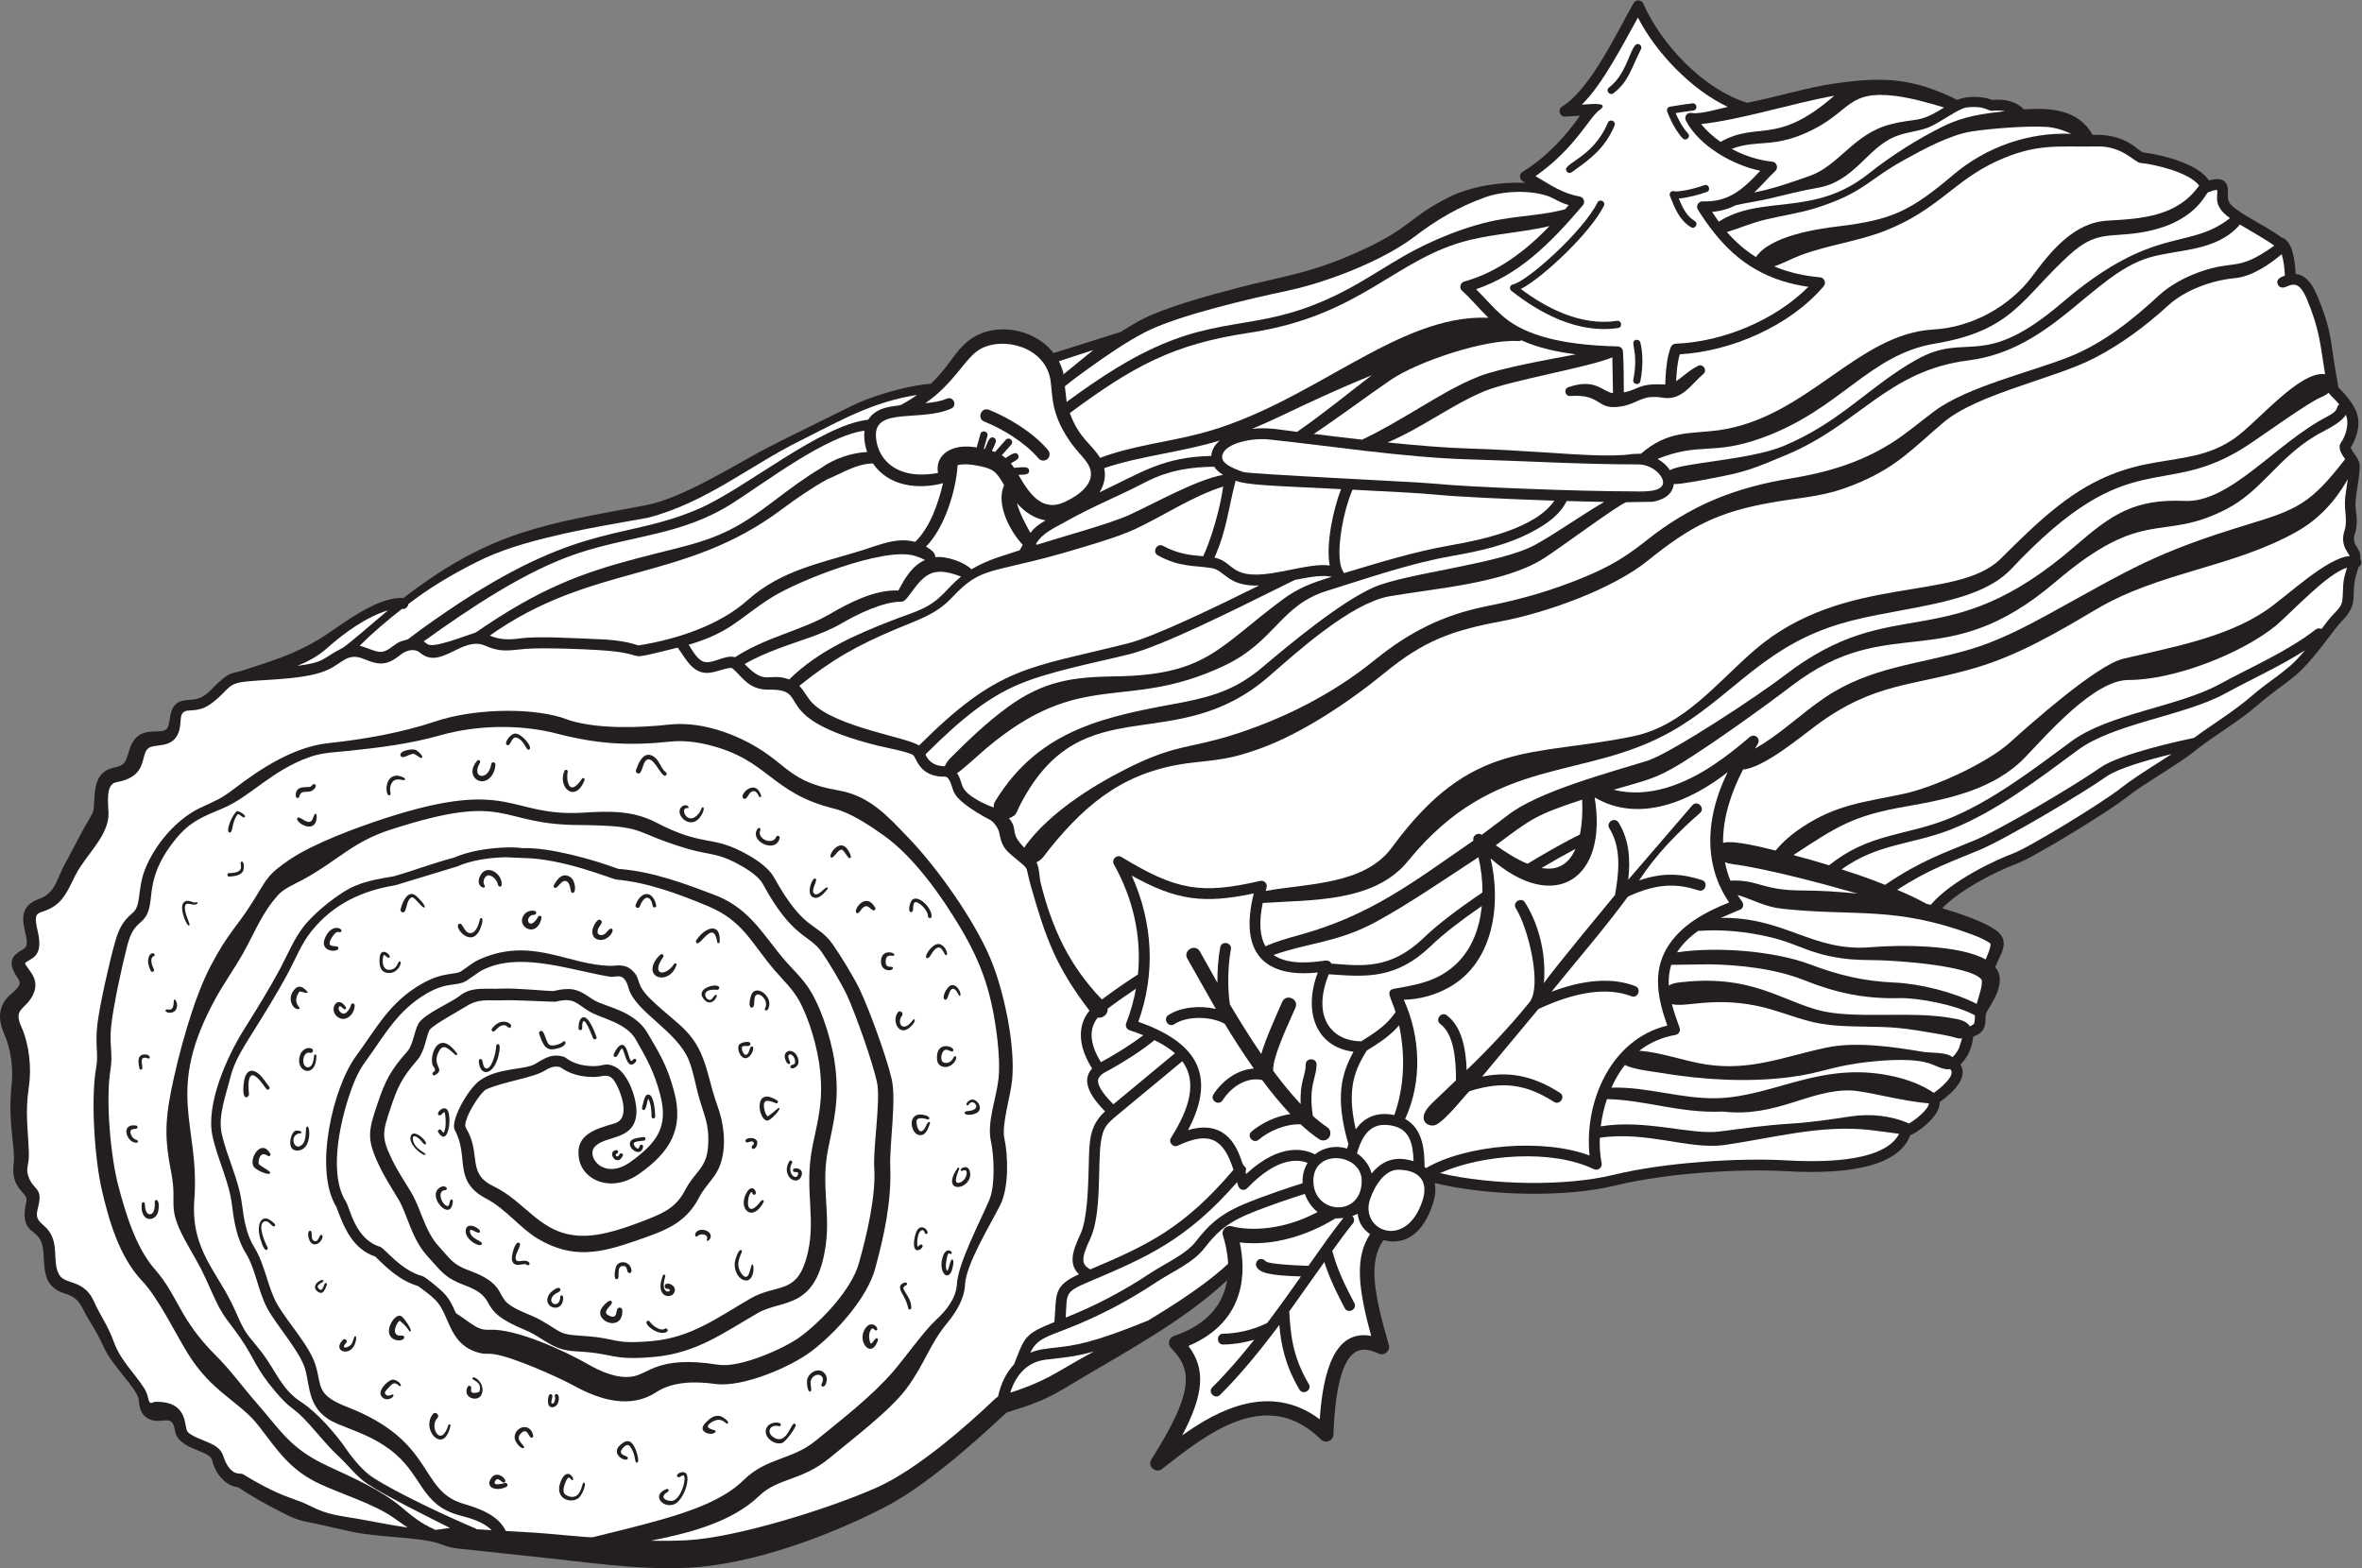 <?xml version="1.0" encoding="UTF-8" standalone="no"?>
<svg
   xmlns:dc="http://purl.org/dc/elements/1.1/"
   xmlns:cc="http://creativecommons.org/ns#"
   xmlns:rdf="http://www.w3.org/1999/02/22-rdf-syntax-ns#"
   xmlns:svg="http://www.w3.org/2000/svg"
   xmlns="http://www.w3.org/2000/svg"
   viewBox="0 0 870.827 578.307"
   height="578.307"
   width="870.827"
   xml:space="preserve"
   id="svg2"
   version="1.1"><rect x="0" y="0" width="870.827" height="578.307" fill="#808080" stroke="none"/><defs
     id="defs6" /><g
     transform="matrix(1.333,0,0,-1.333,0,578.307)"
     id="g10"><g
       transform="scale(0.1)"
       id="g12"><path
         id="path14"
         style="fill:#231f20;fill-opacity:1;fill-rule:evenodd;stroke:none"
         d="m 6528.03,2791.84 c 3.93,32.86 -26.16,36.11 -14.96,69.7 11.95,35.89 0.13,61.09 1.99,88.75 1.87,27.97 13.59,83.31 11.16,102.86 -2.31,18.46 -17.79,31.21 -24.76,46.89 12.38,18.85 28.65,57.16 17.99,92.66 -9.27,30.93 -40.73,63.09 -51.77,73.69 -2.61,14.11 -10.41,57.3 -16.5,101.15 -7.66,55.45 -15.42,89.36 -43.52,155.84 -17.84,42.13 -39.16,55.31 -58.25,57.24 -1.55,25.56 -5.43,80.86 -30.95,97.31 -2.41,1.57 -5.34,2.85 -8.49,3.68 -14.08,10.48 -27.71,18.57 -41.61,27.12 -23.02,13.89 -88.7,48.19 -101.45,67.7 -10.19,15.59 -0.35,33.09 -7.87,50.98 -8.58,20.43 -33.43,16.46 -49.4,11.45 -29.5,46.53 -129.96,71.53 -182.3,77.98 -14.12,3.68 -45.96,52.17 -139.63,48.48 -39.64,71.34 -118.75,75.31 -189.84,70.43 -23.83,23.93 -55.08,29.19 -87.62,26.16 -26.64,10.59 -70.53,12.11 -96.82,0.02 -124.49,62.27 -209.28,63.95 -336.13,45.82 -81.1,-11.25 -163.39,-37.98 -245.1,-53.71 -120.83,37.42 -238,161.85 -287.03,274.32 -4.77,10.9 -20.7,12.44 -26.88,1.59 -46.32,-81.26 -119.74,-239.09 -197.89,-286.3 -12.8,-7.74 -6.89,-28.81 8.68,-27.83 l 41.02,2.61 c -41.82,-60.07 -96.96,-118.02 -159.39,-155.76 -9.38,-5.68 -8.87,-20.29 0.74,-25.68 2.53,-1.42 5.01,-2.94 7.53,-4.38 -68.18,2.92 -149.4,-8.9 -211.35,-39.73 -108.57,-54.02 -103.61,-83.08 -237.58,-145.06 -144.52,-66.87 -211.85,-70.39 -352.24,-107.23 -74.87,-19.65 -199.63,-53.04 -268.51,-90.64 -17.07,-9.45 -33.44,-19.5 -49.53,-29.84 -53.72,-16.79 -161.64,-50.82 -185.96,-58.5 -52.02,68.03 -163.01,88.7 -232.93,35.81 -26.18,-19.79 -43.33,-46.51 -62.37,-71.31 -13.65,-17.86 -28.14,-34.45 -44.13,-49.5 -15.45,-0.94 -30.79,-3.34 -45.54,-6 -52.59,-9.72 -120.97,-29.98 -169.96,-53.5 l -157.46,-77.77 c -35,-17.37 -70.06,-34.61 -104.67,-53.46 -85.89,-47.2 -217.85,-127.97 -311.5,-145.39 -279.87,-52.08 -425.02,-72.58 -654.45,-245.13 l -15.1,-11.47 c -74.15,5.24 -172.973,-76.28 -229.645,-111.92 -33.438,-20.03 -69.004,-37.46 -106.864,-51.75 -37.57,-14.42 -76.48,-26.47 -115.593,-39.03 -20.684,-4.81 -28.203,-5.4 -46.067,-19.51 -37.609,-29.73 -46.308,-58.3 -94.386,-59.54 -63.004,-1.63 -46.954,-54.34 -60.04,-77.49 -14.164,-25.05 -80.484,16.41 -104.75,-59.3 -11.542,-36.04 -10.406,-43.61 -44.96,-51.17 -64.625,-14.09 -47.247,-89.2 -56.125,-121.88 -1.707,-6.32 -21.641,-38.82 -25.473,-45.62 l -59.078,-111.61 c -17.93,-37.97 -23.684,-68.69 -65.196,-83.75 -86.816,-31.5 -11.085,-116.12 -40.511,-137.03 -13.777,-9.8 -43.863,-20.66 -32.266,-54.56 12.73,-37.18 38.156,-35.28 -2.019,-69.29 -38.824,-32.87 -39.543,-70.77 -20.656,-113.34 18.207,-41.03 25.156,-95.57 20.18,-139.26 -11.77,-103.44 11.172,-176.99 5.691,-217.45 -10,-73.78 41.102,-80.25 35.184,-105.19 -18.293,-77.165 17.223,-77.153 34.824,-101.294 30.684,-42.051 -14.312,-128.234 72.512,-154.433 41.332,-12.461 43.719,-36.621 62.324,-66.965 15.942,-25.977 31.25,-51.856 43.613,-79.863 23.274,-52.676 94.231,-117.137 97.059,-145.528 1.969,-19.687 4.465,-39.98 24.207,-51.961 36.84,-22.375 68.813,16.797 75.906,-33.144 7.907,-55.625 96.602,-53.797 103.305,-83.535 5.23,-23.223 18.473,-46.114 38.227,-60.989 8.851,-6.679 20.359,-12.383 33.582,-13.562 38.781,-26.258 78.73,-48.172 120.207,-69.141 45.656,-24.113 54.488,-22.988 103.097,-33.476 71.356,-15.403 97.075,-25.129 175.352,-32.09 47,-4.344 93.98,-6.816 140.25,-16.184 26.57,-6.336 37.76,-15.242 69.05,-18.602 l 210.37,-22.578 c 138.79,-13.801 282.97,-37.473 425.28,-30.645 177.35,8.504 391.15,87.891 547.89,169.266 144.1,74.816 327.28,256.132 334.06,260.156 28.22,8.926 57.14,17.726 86.09,29.551 30.85,12.48 59.9,28.566 87.34,45.441 145.85,87.871 312.45,174.797 436.37,290.965 -9.7,-58.985 -46.81,-120.41 -147.41,-154.254 -13.73,-4.613 -18.04,-22.563 -7.92,-32.922 59,-60.383 65.17,-119.277 -54.28,-308.699 -11.76,-18.637 11.88,-39.36 28.86,-26.703 8.01,5.968 17.07,13.058 27.02,20.871 127.95,100.312 275.98,196.015 413.69,60.887 12.14,-11.915 33.36,-3.457 33.99,13.554 4.72,130 25.24,206.946 61.01,228.692 16.25,9.882 37.34,8.449 64.5,-4.395 15.26,-7.226 32.45,7.453 27.75,23.664 -43.12,148.66 -55.89,231.024 -15.14,290.176 63.18,-15.684 110.84,20.984 136.68,99.839 7.14,21.75 8.91,41.22 5.41,58.25 141.68,-34.91 357.26,-41.66 500.03,-6.74 143.45,35.07 348.66,46.57 468.9,39.61 201.25,-11.73 317.6,22.08 346.68,100.17 10.19,0.34 83.9,50.11 81.08,91.01 33.39,24.01 80.71,66.01 57.21,103.75 20.86,20.28 33.02,48.37 35.39,77.17 44.09,15.73 30.57,47.08 35.3,62.93 5.27,17.57 63.44,84.35 25.69,129.25 12.2,33.75 44.65,70.75 2.39,101.8 -35.41,26.03 -107.41,48.35 -148.9,61.37 53.03,54.82 156.55,104.91 204.55,122.61 49.45,18.2 257.63,145.86 307.93,186.11 44.64,35.71 144.76,91.82 187.89,127.64 51.2,41.11 116.09,77.71 170.02,123.92 97.52,83.6 103.69,63.15 196.53,186.42 14.74,19.58 27.48,36.5 36.45,45.58 52.93,53.6 23.14,69.8 42.89,134.69 1.77,5.75 3.4,11.2 4.89,16.41 8.27,4.23 10.65,15.32 4.91,22.59 v 0" /><path
         id="path16"
         style="fill:#ffffff;fill-opacity:1;fill-rule:evenodd;stroke:none"
         d="m 4530.68,3053.65 c 37.46,0 67.2,-28.61 68.98,-47.9 2.92,-32.03 -63.69,-26.7 -88.62,-26.7 -136.63,0 -447.86,11.65 -538.18,20.91 -51.71,5.3 -517.59,26.65 -534.7,32.75 -33.2,11.86 -63.51,25.18 -57.21,47.56 9.02,32.08 81.22,47.33 128.82,42.35 165.79,-17.3 374.29,-50.02 553.65,-55.08 156.71,-4.41 310.3,-13.89 467.26,-13.89 v 0" /><path
         id="path18"
         style="fill:#ffffff;fill-opacity:1;fill-rule:evenodd;stroke:none"
         d="m 3542.75,2756.95 c -143.86,-28.78 -124.48,26.41 -183.77,38.82 34.22,76.74 38.43,136.64 58.55,212.77 32.27,-12.32 96.49,-13.7 291.53,-23.33 -22.18,-58.04 -42.21,-152.69 -31.35,-211.21 -31.11,3.73 -60.03,-2.04 -134.96,-17.05 v 0" /><path
         id="path20"
         style="fill:#ffffff;fill-opacity:1;fill-rule:evenodd;stroke:none"
         d="m 2701.83,3050.47 c 47.35,-9.1 52.47,-15.66 75.49,-54.27 -24.02,-51.7 16.23,-127.88 51.39,-165.11 -2.57,-4.55 -5.33,-9.55 -8.28,-14.9 -19.96,-6.5 -39.96,-13.05 -60.18,-19.56 -25.19,-8.57 -50.02,-19.27 -73.44,-33.24 -17.81,18.36 -66.54,37.47 -100.35,33.66 1.97,12.36 -14.36,22.39 -25.44,29.22 50.8,50.28 83.52,155.02 87.52,225.37 15.69,3.83 36.28,2.29 53.29,-1.18 v 0.01" /><path
         id="path22"
         style="fill:#ffffff;fill-opacity:1;fill-rule:evenodd;stroke:none"
         d="m 3793.59,1091.96 c -5.77,22.34 -20.63,42.14 -40.48,55.62 18.08,63.23 47.22,86.33 96.21,76.9 49.08,-9.48 58.54,-47.72 60.38,-98.6 -47.71,15.14 -84.94,4.23 -116.11,-33.92 v 0 z m 140.7,-75.32 v 0 c 18.65,56.95 -12.7,85.66 -67.58,85.66 -35.07,0 -63.51,-40.58 -77.45,-81.8 -29.19,-86.273 99.81,-141.789 145.03,-3.86 z m -301.78,55.07 v 0 c 0,-93.292 133.74,-102.245 133.74,0 0,76.16 -133.74,90.76 -133.74,0" /><path
         id="path24"
         style="fill:#ffffff;fill-opacity:1;fill-rule:evenodd;stroke:none"
         d="m 3792.51,642.598 c -100.21,18.797 -133.12,-95.821 -142.37,-230.715 -137.07,103.312 -283.39,25.234 -380.34,-44.403 60.84,115.399 64.77,184.786 17.09,247.364 164.15,69.531 158.3,211.875 141.96,286.472 143.01,-17.117 262.07,66.368 264.85,66.368 7.92,0 15.16,0.48 21.9,1.3 -27.81,-34.531 -59.89,-80.019 -96.73,-132.453 -70.49,2.16 -112.96,7.481 -117.26,11.992 -16.26,17.11 -32.52,-0.546 -26.44,-14.011 8.03,-17.864 38.48,-24.817 122.97,-27.403 -28.87,-40.988 -60.15,-84.855 -93.13,-128.488 -42.69,-21.902 -92.02,-29.824 -121.81,-29.824 -19.34,0 -19.34,-30.008 0,-30.008 22.89,0 53.88,3.875 85.89,13.399 -37.2,-46.926 -76.08,-92.161 -115.8,-131.473 -14.03,-13.891 7.56,-34.719 21.1,-21.332 57.36,56.691 113.34,125.89 164.02,193.73 4.7,-53.648 15.36,-110.664 55.63,-178.816 9.89,-16.719 35.8,-1.602 25.84,15.254 -45.62,77.195 -50.18,137.461 -54.03,200.711 l 97,136.66 c 8.5,-26.543 22.51,-63.621 56.5,-127.363 9.17,-17.176 35.68,-3.133 26.47,14.132 -42.97,80.606 -51.03,110.821 -61.03,144.11 20.87,29.191 39.89,54.933 57.01,75.929 5.06,6.211 4.27,15.243 -1.61,20.555 5.45,1.817 10.35,3.957 14.79,6.379 3.59,-27.101 15.46,-42.793 34.36,-56.465 -42.27,-64.394 -33.47,-148.183 3.17,-281.601 v 0 z m -48.96,786.202 c -104.16,13.17 -139.85,111.19 -98.75,219.31 -145.16,-15.51 -219,51.75 -177.05,218.61 -139.08,-29.38 -214.57,-19.24 -337.63,49.47 59.31,-131.15 65.9,-272.56 18.22,-404.46 150.27,-52.99 222.62,-138.94 137.55,-299.67 126.5,37.36 144.6,-86.34 152.97,-96.7 14.66,-15.11 2.96,-8.7 7.62,-24.98 95.53,89.13 164.48,68.18 190.47,54.42 24.18,19.87 58.37,25.73 88.65,16.16 1.11,3.79 2.38,7.81 3.85,12.02 -37.6,130.06 -19.37,194.93 14.1,255.81 v 0.01 z m -67.27,-236.55 c -6.2,-9.26 -18.68,-11.55 -27.74,-5.47 -17.04,11.42 -34.15,25.33 -51.15,41.14 -41.28,1.96 -88.43,-18.84 -116.32,-42.63 -14.39,-12.28 -34.53,9.98 -19.48,22.82 25.45,21.71 65.77,42.31 107.22,48.25 -26.65,28.12 -52.84,60.23 -78.04,94.15 -44.08,9.79 -86.75,-20.74 -109.29,-56.04 -10.43,-16.34 -35.84,-0.36 -25.3,16.16 23.47,36.69 65.06,68.99 111.63,71.62 -28.77,40.91 -55.92,83.32 -80.49,123.79 -33.97,19.83 -101.73,23.87 -139.37,-1.01 -16.14,-10.65 -32.7,14.36 -16.54,25.04 33.88,22.37 87.28,27.46 131.32,17.18 l -78.8,139.16 c -12.91,22.84 21.9,42.52 34.82,19.68 l 48.41,-86.43 c -0.37,31.27 1.77,65.57 7.75,98.11 3.52,19.02 33.03,13.61 29.52,-5.43 -9.55,-51.84 -8.79,-111.93 -2.95,-152.13 25.93,-43.94 55.4,-91.6 86.96,-137.7 10.1,36.51 36.81,96.51 57.95,144.29 10.59,23.98 47.18,7.81 36.58,-16.17 -2.79,-6.31 -5.77,-12.97 -8.87,-19.89 -21.09,-47.1 -55.75,-124.61 -52.58,-154.78 24.64,-33.33 50.17,-64.77 75.97,-91.98 -3.15,60.99 13.85,78.37 13.85,109.39 0,19.36 30,19.35 30,0 0,-13.16 -2.92,-24.5 -6.02,-36.55 -5.76,-22.39 -12.8,-50.15 -4.18,-105.61 13.25,-11.83 26.5,-22.38 39.67,-31.21 9.17,-6.15 11.61,-18.57 5.47,-27.75 v 0 z m 1062.24,748.83 c -21.01,88.69 0.48,181.69 40.07,261.4 -101.52,-79.96 -244.65,-143.01 -368.17,-70.04 37.64,-224.67 -109.7,-324.58 -287.75,-168.85 29.87,-125.56 8.96,-287.45 -114.87,-356.73 -38.87,-21.82 -82.39,-33.44 -125.27,-34.12 46.68,-102.11 51.41,-227.19 3.79,-329.85 50.72,-27.46 53.38,-89.98 53.75,-132.48 1.39,-1.09 2.73,-2.25 4.09,-3.44 110.12,64.8 325.39,83.11 452.26,34.62 -15.49,147.61 58.16,321.7 215,359.61 -25.08,70.57 -42.08,145.93 -0.91,214.76 38.01,63.56 106.37,99.7 172.06,125.9 -20.79,29.82 -35.97,63.71 -44.05,99.22 z m -40.54,-65.94 c -56.22,18.15 -111.13,22.06 -195.46,-17.29 -66.47,-90.3 -140.85,-175.84 -211.34,-263.06 91.2,34.4 169.03,39.71 231.81,15.49 18.06,-6.95 7.26,-34.95 -10.8,-27.99 -65.85,25.41 -152.35,13.49 -257.16,-35.29 l -155.82,-187.07 c 68.15,13.89 135.29,6.39 215.22,-44.73 16.71,-10.73 -0.38,-35.4 -16.18,-25.29 -77.61,49.67 -142.78,58.44 -233.71,29.84 -7.87,-5.16 -64.45,-80.02 -93.36,-93.16 -19.57,-8.88 -59.42,13.11 -10.14,60.16 l 65.93,63.02 c 0.3,57.71 -5.81,127.82 -43.34,155.73 -15.53,11.57 2.37,35.63 17.91,24.09 41.16,-30.61 52.8,-91.55 55,-151.5 61.23,59.01 119.51,120.71 173.05,186.71 37.2,45.47 -3.44,208.33 -37.14,260.89 -10.45,16.3 14.82,32.51 25.26,16.19 32.76,-51.09 60.02,-132.32 52.42,-223.22 26.05,38.08 196.41,243.39 196.61,243.76 10.88,60.9 18.59,129.58 -15.65,184.72 -10.2,16.43 15.28,32.27 25.48,15.82 30.55,-49.18 32.79,-105 26.83,-158.32 l 177.32,206.01 c 13.64,15.56 36.72,-7.61 21.21,-21.2 -62.91,-55.15 -121.88,-115.24 -168.49,-186.7 69.78,23.83 121.2,17.91 173.76,0.95 18.6,-6 9.45,-34.5 -9.22,-28.56 v 0" /><path
         id="path26"
         style="fill:#ffffff;fill-opacity:1;fill-rule:evenodd;stroke:none"
         d="m 4929.29,3561.13 c -107.61,33.89 -175.58,105.33 -233.24,197.32 -6.26,10 1.33,23.27 13.31,22.84 72.39,-2.66 112.39,34.26 159.25,84.76 -75.88,15.32 -169.15,68.42 -205.78,138.7 -5.1,9.82 1.9,24.1 17.14,21.09 20.63,-4.05 74.44,11.16 98.58,17 -100.18,47.02 -198.02,149.13 -248.38,246.96 -39.62,-70.99 -96.8,-183.82 -155.2,-241.01 8.91,0.54 55.1,5.66 57.6,-2.99 1.23,-4.26 -4.3,-8.77 -7.28,-10.8 -30.27,-20.59 -66.63,-105.45 -178.34,-183.96 42.65,-25.01 74,-47.59 122.07,-56.24 11.59,-2.09 16.09,-15.84 8.75,-24.48 -43.65,-51.01 -87.82,-100.2 -140.63,-143.71 -46.76,-38.46 -97,-68.6 -154.48,-88.31 55.57,-56.03 78.55,-93.92 161.81,-123.88 70.44,-25.33 154.78,-32.53 229.84,-34.38 7.77,-0.2 14.02,-6.38 14.5,-13.99 2.24,-36.49 2.1,-76.48 2.36,-113.18 42.14,8.02 40.11,26.13 114.51,21.68 1.01,30.16 3.8,75.61 15.62,103.91 2.29,5.48 7.5,8.85 13.21,9.08 129.64,4.99 274.08,64.05 367.09,157.34 -24.4,3.52 -48.65,8.75 -72.31,16.25 v 0 z m -575.27,305.75 c -4.77,-3.46 -13.96,-12.13 -20.79,-2.7 -16,22.13 71.39,33.87 113.89,134.75 5.1,12.1 23.52,4.31 18.44,-7.77 -26.51,-62.91 -65.9,-91.35 -111.54,-124.28 v 0 z m 121.33,-435.89 c -112.71,-17.29 -220.96,44.1 -295.22,102.88 -6.67,5.27 -4.08,15.99 4.25,17.64 39.23,7.85 194.66,147.15 233.82,226.4 5.84,11.8 23.76,2.93 17.93,-8.87 -36.25,-73.34 -168.06,-198.38 -229.77,-230.15 68.1,-51.12 165.5,-103.51 265.96,-88.14 13,2.02 16.05,-17.76 3.03,-19.77 v 0.01 z m -13.01,649.39 c -10.24,-7.71 -22.74,7.94 -12,16 56.01,41.96 59.79,131.57 83.9,119.21 4.91,-2.51 6.85,-8.55 4.31,-13.46 -25.31,-49.3 -33.75,-89.9 -76.21,-121.75 v 0 z m 74.62,-796.48 c -2.6,-12.94 -22.19,-8.96 -19.6,3.95 16.46,82.01 -12.13,104.94 7.2,110.19 5.3,1.44 10.82,-1.73 12.26,-7.06 6,-22.29 9.2,-62.12 0.14,-107.08 v 0 z m 74.15,746.06 c -2.11,5.87 1.6,12.25 7.76,13.28 1.64,0.28 40.49,6.73 62.15,9.24 13.02,1.49 15.4,-18.36 2.29,-19.88 -13.77,-1.58 -35.32,-4.92 -48.84,-7.09 6.33,-14.62 18.71,-40.16 34.05,-56.02 9.25,-9.58 -5.38,-23.2 -14.38,-13.9 -25.37,26.24 -42.32,72.41 -43.03,74.37 v 0 z m 65.9,-320.16 c -32.15,19.32 -44.59,52.22 -58.3,86.53 -2.46,6.19 1.95,16.6 13.82,12.63 7.24,-1.32 43.89,3.64 81.24,17.15 12.36,4.46 19.18,-14.32 6.8,-18.81 -19.09,-6.91 -54.05,-16.48 -77.43,-18.12 10.84,-26.43 21.94,-48.89 44.16,-62.23 11.27,-6.75 0.98,-23.9 -10.29,-17.15 v 0" /><path
         id="path28"
         style="fill:#ffffff;fill-opacity:1;fill-rule:evenodd;stroke:none"
         d="m 3005.68,3059.73 c -16.51,23.06 -32.6,34.88 -56,72.19 -52.06,83.04 -34.25,133.44 -49.41,175.35 -29.29,80.93 -142.24,99.86 -197.31,60.15 -36.54,-26.35 -67.32,-91.71 -143.68,-144.42 21.18,2 41.68,4.87 59.55,12.52 17.9,7.65 30.24,-19.38 11.7,-27.63 -82.61,-36.75 -210.76,4.46 -207.91,-74.7 1.54,-43.05 25.72,-79.3 65.62,-96.27 32.02,-13.68 69.45,-13.56 106.07,-7.03 -7.36,42.71 24.61,68.66 65.51,72.55 14.59,1.4 28.36,0.17 41.57,-1.89 l 10.32,37.18 c 3.54,12.66 22.81,7.31 19.28,-5.38 l -9.86,-35.47 c 0.92,-0.18 1.83,-0.38 2.76,-0.59 7.51,16.84 12.2,36.86 24.86,31.23 12.4,-5.54 1.46,-21.29 -5.28,-36.43 2.83,-0.9 5.71,-1.96 8.62,-3.07 l 29.84,33.66 c 8.71,9.86 23.71,-3.42 14.96,-13.28 l -26.11,-29.44 c 3.68,-2.32 7.21,-4.85 10.55,-7.64 13.58,8.07 27.59,20.4 34.45,8.82 6.61,-11.17 -9.06,-17.01 -20,-23.5 l 9.17,-12.53 c 19.54,1.11 40.58,6.35 41.37,-7.66 0.75,-13.06 -16.24,-10.94 -29.45,-11.7 28.96,-50.14 64.36,-104.98 128.67,-74.81 43.85,20.57 95.49,60.39 60.14,109.79 v 0 z m -108.92,8.57 c -7.36,-6.19 -18.41,-5.27 -24.65,2.15 -37,44.09 -101.83,82.82 -149.66,101.64 -21.44,8.45 -8.61,41.02 12.82,32.57 48.14,-18.95 119.9,-59.57 163.65,-111.71 6.21,-7.4 5.24,-18.44 -2.16,-24.65 v 0" /><path
         id="path30"
         style="fill:#ffffff;fill-opacity:1;fill-rule:evenodd;stroke:none"
         d="m 1104.07,685.371 c 0.08,-0.058 0.19,-0.039 0.29,-0.078 -0.38,0.234 -0.57,0.301 -0.29,0.078 v 0 z m 1654.54,777.089 v -0.01 c 3.96,-36.32 6.48,-73.68 3.16,-108.26 -5.73,-52.31 -32.55,-120.76 -21.17,-172.49 9.15,-41.56 12.24,-123.93 -4.4,-163 -26.7,-62.684 -86.4,-175.391 -89.62,-232.774 -2.23,-39.746 -29.88,-73.692 -58.44,-99.754 -31.89,-29.121 -86.46,-105.871 -117.52,-141.719 -60.74,-70.117 -142.58,-132.89 -215.33,-192.246 -65.36,-53.34 -135.41,-45.879 -198.34,-108.234 -56.27,-55.77 -149.15,-86.746 -224.91,-108.68 -63.47,-18.281 -128.32,-33.684 -193.37,-49.746 -10.31,-0.84 -131.47,11.172 -156.56,12.586 -27.75,1.438 -55.35,3.156 -82.98,4.765 -21.87,45.129 -74.81,62.688 -118.74,75.84 -123.37,36.926 -75.28,171.992 -319.359,267.024 -87.281,33.984 -70.801,56.574 -87.66,114.226 -15.984,54.66 -79.914,122.442 -107.656,172.168 -25.168,45.11 -33.141,108.664 -62.051,155 -22.773,36.516 -29.148,78.86 -34.668,121.414 -8.769,67.59 -41.398,128.88 -55.683,193.25 -11.012,49.67 11.683,106.77 24.128,157.28 10.188,41.3 34.372,79.61 56.977,115.78 35.465,56.74 71.094,113.62 102.727,172.7 20.921,39.05 36.39,79.83 63.832,114.15 59.625,74.54 139.153,112.54 232.423,127.61 l 171.39,52.09 c 39.87,17.66 89.06,24.18 133.32,25.46 l 47.16,-2.14 c 111.43,-0.59 247.82,-58.53 259.54,-59.63 86.32,-7.87 172.44,-39.76 253.15,-73.48 97.18,-40.59 119.25,-100.91 184.63,-177.68 25.09,-28.67 49.48,-51.86 65.73,-80.5 29.79,-51.84 53.66,-135.87 59.82,-196.08 8.72,-85.11 -4.21,-129.66 -20.14,-206.38 -26.66,-128.4 14.11,-209.086 -19.15,-318.41 -28.89,-94.985 -81.34,-65.793 -152.52,-106.008 -90.36,-52.402 -164.67,-108.684 -272.23,-118.117 -113.64,-9.969 -88.54,7.676 -194.24,14.414 -65.02,4.141 -52.2,7.746 -114.16,43.281 -29.22,16.77 -66.74,25.645 -91.86,46.965 -27.57,23.406 -12.32,56.238 -104.64,89.824 -47.87,17.422 -51.95,30.965 -85.96,67.899 -39.22,42.59 -47.56,101.679 -77.13,150.872 -20.06,33.39 -36.02,55.98 -53.02,91.29 -29.02,60.23 -24.66,74.33 -2.88,139.87 19.14,57.59 30.12,82.32 74.22,133.33 22.53,26.06 25.38,74.61 35.41,85 15.73,16.3 75.61,48.26 98.8,62.83 35.99,22.62 58.88,15.69 100.46,17.01 29.25,1.93 143.94,-4.81 147.48,-3.91 50.26,12.72 56.35,-4.07 91.86,-25.93 32.42,-19.97 102.85,-31.05 129.84,-78.21 31.5,-55.03 51.49,-90.81 67.87,-153.68 23.06,-88.51 -9.09,-132.01 -81.33,-184.63 -71.91,-52.39 -122.12,10.22 -101.77,38.53 25.89,36.02 109.95,16.46 116.97,92.5 3.59,38.91 -21.97,114.49 -60.04,132.17 -25.29,11.76 -30.22,1.36 -55.72,1.15 -57.11,-0.49 -77.75,23.53 -83.65,25.39 -35.32,11.07 -54.95,-4.73 -82.53,-20.44 -0.31,-0.16 -1.19,-0.64 -0.99,-0.55 -30.49,-15.2 -101.18,-8.91 -150.23,-44.27 -33.52,-24.18 -82.27,-112.78 -69.01,-136.96 41.15,-75.05 -7.22,-140.69 87.94,-190.32 53.59,-27.964 93.58,-82.117 142.64,-110.933 95.53,-56.121 171.72,-39.578 271.88,-4.504 75.42,26.418 135.17,45.324 173.52,119.597 11.23,21.74 27.21,38.41 41.87,58.89 37.21,51.97 30.49,132.13 10.39,188.95 -13.22,37.35 -17.88,57.11 -28.08,94.77 -31.87,117.77 -76.1,126.56 -155.57,202.91 -50.67,48.67 -25.17,55.91 -54.67,82.84 -20.94,19.11 -43,11.86 -58.61,12.07 -112.23,1.35 -210.02,75.3 -344.71,25.29 -38.2,-14.19 -40.23,-21.57 -68.47,-40 -17.85,-11.64 -48.58,-0.79 -107.77,-34.11 -90.71,-51.04 -125.96,-122.86 -183.233,-200.49 -64.239,-87.07 -117.75,-315.27 -54.747,-417.318 21.254,-57.579 44.715,-116.336 107.91,-137.793 16.42,-16.329 33.36,-32.801 52.75,-47.43 19.41,-14.746 41.84,-26.965 65.82,-34.219 16.88,-12.578 34.09,-24.883 47.57,-38.371 39.26,-39.355 35.4,-115.359 108.86,-142.332 26.2,-9.629 32.43,-4.758 51.76,-7.355 52.48,-7.039 178.05,-63.047 225.33,-88.946 68.77,-37.636 153.11,-63.347 224.45,-16.64 46.7,30.57 109.56,30.507 163.37,23.039 75.75,-10.52 208.81,46.933 266.09,90.351 67.43,51.082 154.1,146.504 176.5,228.953 24.67,90.801 45.3,185.161 41.64,280.101 -2.49,64.85 17.55,185.43 3.88,244.41 -14.03,60.6 -61.43,190.74 -88.33,247.54 -15.56,32.86 -55.86,98.59 -75.16,125.47 -44.84,62.49 -76.73,31.71 -161.62,183.89 -18.14,32.52 -60.18,57.09 -90.78,72.72 -84.96,43.4 -109.07,13.91 -235.27,79.63 -64.8,33.76 -130.45,31.84 -200.69,27.45 -207.89,-13.02 -197.26,97.7 -545.11,-14.27 -80.18,-25.78 -201.012,-70.5 -266.993,-114.92 -63.023,-42.41 -63.422,-53.64 -101.484,-114.64 -47.465,-76.04 -68.16,-85.47 -118.09,-180.35 -48.203,-91.6 -89.582,-245.98 -109.727,-347.31 -17.07,-85.9 -16.437,-137.7 0.242,-221.76 19.801,-99.746 -17.839,-92.15 49.668,-209.394 33.27,-57.774 38.012,-67.539 64.872,-127.871 29.816,-66.965 38.402,-67.176 76.89,-122.59 39.781,-57.235 40.844,-82.52 98.078,-149.727 41.914,-49.207 45.492,-39.832 78.852,-74.48 32.472,-33.731 60.969,-71.973 95.605,-104.043 26.219,-24.238 49.856,-56.535 79.667,-75.977 52.35,-34.14 170.13,-92.734 227.77,-121.554 -8.87,-0.606 -37.9,-6.278 -41.88,-5 -1.11,0.941 -2.31,1.769 -3.72,2.363 -33.27,14.062 -62.04,37.531 -89.59,60.859 -55.03,46.614 -135.528,81.875 -200.235,111.77 C 801.879,330.957 778.262,379.051 707.492,459.734 671.348,501.035 636.828,548.797 598.438,586.902 494.645,689.969 494.063,752.031 428.027,827.285 375.621,886.992 346.934,982.91 326.91,1059.25 c -20.597,78.61 -35.39,234.55 -21.387,319.59 7.29,44.21 -3.57,67.28 1.957,120.89 5.559,53.83 29.411,163.97 43.36,218.04 8.023,31.12 14.738,49.57 38,69.19 52.898,44.65 -3.563,103.55 94.09,226.54 41.715,52.57 78.047,65.46 134.086,89.04 75.086,31.61 134.937,105.05 240.011,141.75 35.899,12.53 70.907,13.06 108.258,16.96 84.465,8.77 170.095,19.55 252.685,42.99 100.78,28.61 220.54,30.96 321.46,4.82 110.94,-28.72 198,-34.63 315.68,-22.2 33.54,3.46 69.14,-0.65 103.5,-9.07 169.1,-41.27 171.21,-132.91 349.51,-176.74 44.68,-10.99 99.11,-47.48 136.27,-73.94 83.29,-59.34 159.61,-167.44 211.04,-253.75 61.15,-102.63 88.22,-184.32 103.18,-310.9 z M 411.391,1690.21 v 0 c -4.727,-12.86 0.324,-26.44 5.711,-37.78 2.687,-5.66 11.418,-1.02 8.507,4.55 -4.48,8.59 -13.246,30.14 -0.429,36.26 9.55,4.56 -7.16,16.96 -13.789,-3.03 z m -33.215,-513.03 v 0 c 1.804,0.18 3.289,1.62 3.461,3.5 0.551,6.42 -15.274,1.41 -20.621,23.28 -2.309,9.5 5.257,11.43 14.586,11.5 5.523,0.04 6.546,8.32 0.863,9.18 -45.688,6.9 -25.375,-50.04 1.711,-47.46 z m 7.539,205.38 v 0 c 0.379,-2.06 2.308,-3.56 4.441,-3.34 12.012,1.17 -13.277,42.46 19.387,31.1 8.152,-2.84 6.766,13.06 -11.891,10.85 -20.172,-2.38 -14.394,-25.08 -11.937,-38.61 z m 52.242,-393.529 v 0 c 5.77,33.469 -10.121,33.499 -9.809,24.879 1.282,-34.183 -11.152,-34.488 -11.152,-34.488 -14.93,-2.078 -15.433,17.543 -16.476,29.338 -0.422,4.8 -7.825,5.06 -8.348,0.13 -5.789,-54.515 40.148,-52.242 45.785,-19.859 z m 48.004,555.269 v 0 c 10.969,17.06 -5.223,37.39 -5.324,25.15 -0.305,-36.25 -17.258,-19.35 -21.914,-24.72 -6.02,-6.94 17.953,-13.91 27.238,-0.43 z m 59.879,294.68 h -0.004 c 1.805,2.07 -0.953,5.2 -3.238,3.52 -7.426,-5.4 -23.125,12.34 -35.254,-1.82 -12.227,-14.27 9.027,-65.85 15.781,-62.77 5.441,2.49 -11.219,27.06 -11.816,48.59 -0.668,24.48 24.668,1.23 34.531,12.48 z M 674.234,1936 c 0.477,4.07 0.77,20.54 -6.285,18.71 -9.586,-2.5 17.051,-31.3 -34.281,-31.72 -6.352,-0.05 -5.98,-9.98 0.352,-9.63 14.839,0.84 38.328,3.29 40.214,22.64 z m 1.356,141.13 v 0 c 8.73,5.05 -13.563,16.61 -17.547,17.38 0.398,0.06 -2.027,0.17 -2.617,-0.27 -12.223,-7.15 -33.418,-57.65 -20.367,-59.1 10.257,-1.17 4.546,29.04 23.078,51.18 7.797,-2.5 14.023,-11.19 17.453,-9.19 z m 142.691,57.94 h -0.004 c 0.438,-5 7.871,-5.87 9.278,-0.87 5.195,18.44 14.027,11.28 30.765,14.91 8.727,1.89 20.942,15.07 12.032,19.57 -5.981,3.04 -7.051,-6.48 -14.125,-7.34 -12.239,-1.48 -40.879,3.94 -37.946,-26.27 z m 55.805,-69.12 v 0 c 1.437,4.14 3.805,19.6 -0.859,21.09 -4.247,1.35 -7.903,-14.05 -9.383,-16.45 -11.172,-18 -33.086,11.14 -40.563,5.54 -11.172,-8.4 38.692,-43.92 50.805,-10.18 z m 245.094,114.55 v 0 c 5.71,6.71 -16.61,12.27 -21,12.25 -36.86,-0.13 -32.98,-58.75 -20.23,-54.54 4.98,1.65 -0.43,13.29 1.19,21.69 6.92,35.65 36.69,16.69 40.04,20.6 z m 47.17,61.16 v 0 c 6.99,3.68 -10.85,18.66 -14.59,21.17 -9.44,6.35 -51,-1.62 -43.58,-15.64 5.04,-9.51 22.25,4.36 33.75,5.7 7.76,0.91 20.04,-13.56 24.42,-11.23 z m 194.08,-48.69 v -0.01 c 6.52,9.25 9.42,20.11 9.78,30.63 0.26,6.93 -10.44,8.14 -11.48,1.14 -7.14,-48.11 -57.48,-40.47 -31.14,3.75 2.8,4.69 -3.73,9.78 -7.5,5.62 -37.69,-41.5 13.29,-79.72 40.34,-41.13 z m 102.67,71.67 v 0 c 12.83,5.06 -19.41,44.32 -37.47,44.36 -14.69,0.04 -32.68,-26.76 -23.44,-31.5 11.69,-5.98 11.44,29.32 30.74,18.65 20.29,-11.19 21.78,-34.82 30.17,-31.51 z m 153.74,-84.25 v 0 c 1.68,4.34 -4.54,7.73 -7.2,3.75 -37.73,-56.24 -44,1.4 -39.42,18.75 1.44,5.45 -6.68,8.41 -8.97,3.13 -20,-46.13 30.16,-91.31 55.59,-25.63 z m 226.2,14.43 v -0.01 c 1.62,2.22 1.12,5.36 -1.11,6.98 -15.68,11.36 -17.57,35.85 -37.66,45.78 -26.82,13.27 -39.77,-24.5 -45.18,-39.27 -1.45,-3.94 0.64,-8.32 4.68,-9.57 14.41,-4.48 12.03,35.39 28.36,38.83 0.28,0.06 1.19,0.17 1,0.21 20.2,0.89 38.96,-58.06 49.91,-42.95 z m 99.13,-107.61 v 0 c 1.21,2.41 8.01,17.05 1.44,17.97 -4.48,0.61 -2.98,-11 -16.89,-23.68 -27.36,-24.98 -47.73,23.51 -25.36,21.44 9.03,-0.84 -1.81,15.22 -15.8,3.61 -23.9,-19.81 28.42,-74.11 56.61,-19.34 z m 140.37,62.46 v 0 c 8.06,1.87 13.83,-8.15 16.82,-14.75 1.57,-3.42 6.99,-1.6 5.84,2.12 -16.2,52.44 -66.13,-1.39 -47.51,-8.26 10,-3.71 11.95,18.41 24.85,20.89 z m 73.94,-129.49 v 0 c 1.22,5.76 -7.28,8.52 -9.6,2.97 -10.45,-25.04 -55.18,-4.69 -43.81,18.86 2.1,4.32 -4.03,8.28 -7.06,4.4 -26.67,-34.4 50.73,-71.88 60.47,-26.23 z m 132.65,-140.79 v 0 c 0.78,0.95 0.85,2.38 0.05,3.37 -4.67,5.9 -24.71,-23.8 -35.18,-17.99 -0.05,-0.04 -0.68,0.36 -1.05,0.54 -13.66,7.9 10.78,38 2.48,42.55 -8.79,4.84 -25.48,-39.52 -8.92,-50.31 16.93,-11.04 33.61,10.91 42.62,21.84 z m 61.26,84.72 v 0 c 8.25,1.79 -2.88,19.27 -4.91,22.55 -22.34,36.1 -55.54,-13.71 -47.3,-20.09 7.07,-5.48 18.58,21.39 28.73,20.98 4.39,4.75 18.08,-24.58 23.48,-23.44 z m -627.91,-823.39 v -0.01 c 2.89,5.79 -6.05,10.27 -8.94,4.49 -6.96,-13.94 -14.78,0.51 -8.08,1.57 6.36,1 4.83,10.84 -1.57,9.87 -26.86,-4.01 2.05,-49.02 18.59,-15.92 z m 53.16,132.93 v 0 c -0.62,-2.69 1.07,-5.38 3.76,-5.99 8.61,-1.98 9.24,22.01 13.6,31.16 7.88,-14.11 9.18,-35.2 9.18,-49.61 0,-6.46 10,-6.46 9.99,0 0,8.06 -2.34,63.29 -20.13,61.14 -7.51,-0.9 -10.61,-11.31 -16.4,-36.7 z m 4.22,-80.73 v -0.01 c -19.59,-2.57 -32.73,-4.87 -36.66,-13.28 -8.38,-18.01 29.62,-45.44 35.55,-13.84 1.2,6.34 -8.64,8.17 -9.82,1.84 -1.98,-10.55 -8.66,-7.54 -14.62,1.78 -7.42,11.59 12.08,11.66 26.85,13.59 6.4,0.83 5.1,10.83 -1.3,9.92 z m -82.16,228.51 v 0 c -1.27,-2.43 -0.32,-5.47 2.12,-6.73 8.65,-4.52 13.82,20.84 20.59,23.04 7.76,-6.37 12.57,-58.33 33.98,-41.19 11.13,8.9 2.44,16.58 -2.27,11.28 -9.16,-10.32 -8.67,-1.83 -17.37,23.19 -13.64,39.18 -34.71,-1.38 -37.05,-9.59 z m -86.59,102.14 v 0 c -9.59,-3.86 -11.02,-20.57 -11.02,-30.2 0,-6.44 9.99,-6.44 9.99,0 0,31.34 8.08,29.54 30.35,-27.24 2.37,-6.03 11.68,-2.39 9.32,3.66 -1.72,4.4 -20.57,60.93 -38.64,53.78 z m -116.34,-37.52 v -0.01 c -3.22,-1.27 -4.79,-4.93 -3.5,-8.15 7.26,-18.07 13.57,-45.46 38.69,-42.28 44.12,5.57 35.9,28.28 27.38,20.72 -7.5,-6.65 -27.26,-12.94 -36.74,-9.03 -11.12,4.63 -13.75,43.59 -25.83,38.75 z m -134.16,6.49 v 0 c -1.61,-2.25 -1.09,-5.37 1.15,-6.97 7.83,-5.62 13.68,16.7 32.88,16.7 7.66,0 11.68,-9.98 17,-6.37 11.82,8.01 -24.55,33.49 -51.03,-3.36 z m -31.55,-83.71 h -0.01 c -2.75,-0.11 -4.89,-2.44 -4.79,-5.19 1.57,-43.89 39.83,-42.46 53.85,11.9 11.7,45.37 -6.1,34.87 -5.93,29.14 0.53,-18.55 -14.27,-69.97 -29.68,-61.4 -8.98,5.01 -5.25,25.88 -13.44,25.55 z m -187.11,-223 v 0 c -1.44,9.09 2.64,12.1 11.64,6.51 13.07,-8.14 18.36,-23.04 23.55,-19.47 8.34,5.74 -31,43.38 -40.35,24.21 -11.4,-23.37 36.47,-60.6 40.32,-52.6 2.21,4.58 -30.88,13.93 -35.16,41.35 z m 60.67,177.96 9.06,6.31 c 12.68,14.47 -16.25,22.58 1.79,58.71 11.65,23.35 24.78,10.96 45.99,-8.71 2.62,-2.42 6.77,1.05 4.61,4.03 -47.52,65.36 -74,5.14 -68.8,-27.65 1.74,-10.94 15.04,-16.75 2.93,-24.44 -4.69,-2.98 -0.77,-10.54 4.42,-8.25 z m 27.69,-105.04 v 0 c 2.83,-9.67 4.63,-46.86 -4.01,-54.12 l -5.66,6.71 c -3.52,5.48 -12.05,0.48 -8.6,-5.1 24.75,-40.04 37.06,27.09 28.17,55.67 -7.75,24.91 -35.99,-1.56 -27.15,-8.26 5.6,-4.24 12.05,6.68 15.55,8.48 0.37,-0.31 1.22,-1.74 1.7,-3.38 z m 19.94,-255.7 v 0 c 1.18,3.72 4.85,15.83 -0.73,17.04 -7.43,1.61 -4.52,-19.8 -12.29,-18.14 -15.21,3.25 -30.1,42.15 -6.27,43.91 11.49,0.84 1.38,18.42 -15.67,6.44 -32.89,-23.1 23.77,-86.726 34.96,-49.25 z m 82.34,-106.409 v 0 c 3.34,8.972 -26.43,12.117 -32.03,31.113 -6.27,21.316 20.77,-6.043 26.57,1.961 5.6,7.754 -31.67,29.824 -38.19,9.355 -8.8,-27.597 39.28,-54.101 43.65,-42.429 z m 130.54,-57.364 v -0.011 c 1.89,1.781 1.99,4.765 0.21,6.672 -11.17,11.875 -33.22,-4.075 -36.76,8.796 -4.16,15.079 19.48,40.547 8.95,45.567 -11.26,5.363 -22.15,-37.41 -19.37,-48.297 6.14,-24.106 34.17,-5.402 40.18,-12.375 1.76,-2.024 4.84,-2.188 6.79,-0.352 z m 93.1,-101.964 v 0 c 5.66,21.261 -6.45,19.902 -6.62,13.75 -0.89,-33.692 -36.41,-20.399 -20.97,1.32 7.09,9.988 23.12,11.328 21.24,18.672 -3.56,13.781 -27.21,-7.52 -30.49,-12.434 -22.3,-33.66 27.37,-54.226 36.84,-21.308 z m 165.06,-23.739 v 0 c 0,3.66 -2.83,6.824 -6.52,7.293 -16.75,2.16 -0.63,-37.547 -31.97,-21.211 -20.82,10.871 14.08,28.821 9.33,37.539 -5.94,10.918 -25.96,-13.418 -29.13,-19.382 -19.05,-36.028 59.88,-65.95 58.29,-4.239 z m 20.28,103.055 v 0 c 3.19,0.344 5.5,3.207 5.15,6.398 -2.74,28.114 -35.27,29.805 -42.77,11.543 -2.53,-6.203 -8.1,-35.105 1.6,-35.019 12.45,0.105 -4.56,36.883 18.54,36.562 14.82,-0.207 6.82,-20.617 17.48,-19.484 z m 102.86,-162.481 v 0 c 5.45,3.45 0.12,11.875 -5.34,8.457 -12.86,-8.164 -34.14,8.391 -42.43,19.942 -1.61,2.238 -4.75,2.754 -6.99,1.144 -11.21,-8.058 32.79,-43.437 54.76,-29.543 z m 19.51,106.946 c 13.2,22.898 -27.55,35.652 -25.21,17.859 1.2,-9.082 9.18,-3.992 12.87,-7.676 7.44,-7.437 -27.58,-17.371 -11.58,36.387 1.22,4.094 -4.96,6.262 -6.52,2.246 -23.21,-59.062 20.64,-66.062 30.44,-48.816 z m 100.49,151.426 v -0.012 c 7.18,17.09 -16.52,27.265 -29.7,22.902 -18.34,-6.086 -12.25,-23.586 -5.21,-16.387 8.15,8.329 31.36,5.457 25.61,-9.894 -2.4,-6.406 6.14,-3.375 9.3,3.391 z m 147.59,100.68 v 0 c 0.85,1.64 0.34,3.73 -1.25,4.76 -5.38,3.54 -11.88,-13.38 -25.21,-21.448 -24.49,-14.785 -18.02,37.778 -7.38,43.998 1.59,0.92 2.55,-1.89 2.53,-1.65 -0.26,-2.84 1.81,-5.36 4.67,-5.64 13.73,-1.29 -2.18,35.43 -19.36,7.53 -27.98,-45.449 15.02,-87.305 46,-27.55 z m -27.64,164.57 v 0 c 4.51,-5.27 -9.68,-9.85 -4.19,-16.04 7.13,-8.04 19.93,13.04 11.79,22.55 -9.63,11.26 -36.66,4.6 -28.87,-4.9 4.87,-5.94 13.96,6.97 21.27,-1.61 z m 132.53,-91.96 v 0 c 8.25,23.58 -28.75,25.45 -23.21,12.76 2.69,-6.17 17.09,2.19 13.58,-9.6 -5.46,-18.34 -32.59,4.62 -16.64,32.28 2.79,4.87 -4.7,9.32 -7.6,4.49 -24.33,-40.56 22.19,-72.22 33.87,-39.93 z m -45.41,336.4 v 0 c -2.16,-5.6 -0.8,-10.32 0.38,-14.26 6.54,-20.83 16.12,-12.13 13.12,-6.58 -15.73,29.13 12.68,24.52 14.22,0.51 0.82,-12.6 -14.05,-6.53 -13.31,-14.75 0.88,-9.82 23.89,-1.79 22.61,15.23 -2.13,28.42 -29.44,37.35 -37.02,19.85 z m -21.61,-128.54 v -0.01 c -65.91,42.95 -54.6,-51.71 -28.35,-55.3 9.23,-1.26 38.39,31.02 34,34.85 -2.94,2.58 -17.06,-14.21 -32.56,-23.32 -4.46,4.58 -7.02,11.26 -8.48,17.64 -7.72,33.69 11.37,27.01 31.63,18.88 4.43,-1.79 7.87,4.64 3.76,7.26 z m -72.49,291.04 v 0 c -2.44,-6.67 -9.17,-33.5 1.66,-33.86 9.65,-0.32 5.41,19.79 8.98,29.86 7.01,19.83 40.91,-8.98 27.79,-31.91 -2.45,-4.3 3.89,-8.36 6.79,-4.28 22.58,31.72 -31.88,76.97 -45.22,40.19 z m -33.17,-136.25 v 0 c -6.71,-10.8 1.93,-33.17 13.88,-36.96 17.1,-5.45 32.35,30.41 21.83,32.11 -6.81,1.1 -5.78,-15.07 -12.94,-21.34 -10.23,-8.98 -17.6,15.97 -14.42,20.3 3.86,5.22 23.44,-2.32 23.01,8.11 -0.42,10.27 -26.55,4.02 -31.36,-2.22 z m -11.89,-602.456 v 0 c -1.83,-17.488 5.17,-40.645 23.3,-48.242 29.47,-12.352 32.83,42.187 24.69,42.824 -4.88,0.379 -7.25,-58.145 -30.6,-23.887 -20.59,30.223 7.41,58.106 1.31,62.813 -8.6,6.66 -18.22,-28.371 -18.7,-33.508 z m -49.22,754.176 v 0 c 3.11,-0.3 5.9,1.98 6.21,5.1 1.59,16.17 -65.67,1.77 -44.94,-28.1 20.86,-30.07 43.43,5.26 36.79,8.92 -5.07,2.81 -10.77,-15.29 -18.77,-13.92 -13.71,2.34 -24.53,32.12 20.71,28 z m -57.49,136.75 v -0.01 c -1.51,-2.37 -1,-5.58 1.26,-7.31 11.34,-8.61 46.2,67.62 56.96,2.37 0.63,-3.78 6.4,-3.7 6.66,0.27 3.66,57.74 -41.99,40.46 -64.88,4.68 z m -98.86,-39.4 h -0.01 c -7.63,-6.8 -14.92,-14.99 -19.13,-25.8 -17.4,-44.28 46.51,-54.41 63.55,-2.84 1.27,3.81 -4.05,6.52 -6.34,3.13 -25.32,-37.54 -65.68,-30.98 -30.59,18.87 3.3,4.7 -3.1,10.59 -7.48,6.64 z M 1758,1834.88 v 0 c -2.8,-7.41 8.66,-11.75 11.46,-4.36 13.21,34.84 31.24,29.52 35.74,1.49 1.05,-6.54 11.24,-4.58 9.78,1.88 -9.69,43.36 -42.94,39.41 -56.98,0.99 z m -118.69,-65.69 v 0 c -2.63,-10.02 -0.66,-23.45 10.4,-28.58 26.11,-12.13 51.09,20.86 43.25,27.79 -6.28,5.51 -15.32,-11.27 -21.65,-14.65 -9.45,-5.07 -21.67,-2.17 -18.07,11.89 2.87,11.1 15.62,19.29 9.65,25.89 -9.81,10.88 -21.99,-16.42 -23.58,-22.34 z m -107.63,119.74 v 0 c -0.88,-2 -0.39,-4.41 1.34,-5.89 7.96,-6.82 19.08,22.48 32.68,17.73 0.35,-0.11 1.58,-0.68 1.19,-0.44 13.24,-6.91 8.61,-30.13 15.77,-31.98 12.16,-3.14 10.27,34.42 -6.16,44.23 -21.71,12.97 -35.97,-6.77 -44.82,-23.65 z m -81.64,-80.45 v 0 c -26.31,-32.87 35.08,-69.32 47.69,-9.52 1.15,5.38 -6.59,8.47 -9.33,3.46 -18.22,-33.42 -33.47,-15.49 -25.79,-3.02 7.25,11.79 16.12,5.4 19.46,10.59 6.85,10.71 -19.51,14.33 -32.03,-1.51 z m -123.28,104.44 v -0.01 c -12.55,-30.59 21.74,-36.73 12.97,-23.16 -6.6,10.19 1.95,28.93 13.16,27.02 -0.06,0 0.66,-0.09 -0.05,0.03 12.57,-2.55 22.23,-14.5 24.75,-26.9 1.12,-5.52 9.57,-5.88 9.99,0.28 2.33,32.99 -44.03,61.34 -60.82,22.74 z m -57.47,-130.54 v 0 c -15.93,-8.09 35.3,-70.6 59.01,-13.2 13.91,33.67 -0.1,31.95 -1.05,26.12 -2.07,-12.66 -10.5,-37.17 -25.02,-38.35 -19.73,-1.59 -21.27,31.41 -32.94,25.43 z m -161.31,40.06 h -0.01 c -0.77,-3.66 1.56,-7.24 5.21,-8.06 13.07,-2.79 8.41,33 25.02,41.35 7.77,3.91 30.24,-31.75 35.77,-27.78 5.64,4.04 -18.11,27.85 -23.19,32.1 -23.4,19.55 -38.99,-20.17 -42.8,-37.61 z m -57.93,-132.98 v 0 c -1.44,-17.23 -0.58,-39.07 21.02,-42.5 28.77,-4.58 43.31,29.97 34.68,31.99 -5.15,1.21 -5.68,-17.15 -20.23,-21.98 -29.88,-9.93 -29.17,26.29 -24.84,37.91 2.37,6.39 10.94,-10.02 16.25,-5.47 7.19,6.13 -23.54,32.23 -26.88,0.05 z M 697.008,1363.67 v 0 c 0.121,0.13 1.168,0.29 0.605,0.28 0.621,0.07 1.578,0.18 1.313,0.09 0.019,0.05 1.074,-0.11 1.797,-0.4 14.179,-5.3 27.011,-26.37 36.047,-37.91 3.898,-4.97 11.804,0.96 7.972,6.03 l -19.387,26.01 c -24.265,28.57 -46.273,24.09 -51.015,-14.46 -7.024,-57.12 15.125,-39.61 14.348,-32.04 -1.172,11.39 -5.278,48.29 8.32,52.4 z m 4.578,-252.73 h -0.004 c 6.715,-10.15 41.086,-24.85 45.191,-18.48 4.348,6.72 -27.535,18.34 -31.304,26.77 -1.035,2.31 0.39,38.39 25.414,21.5 3.922,-2.64 9.308,1.75 6.758,6.13 -25.239,43.59 -59.911,-14.49 -46.055,-35.92 z m 58.586,-164.268 v 0 c 4.437,5.203 -8.121,12.703 -11.723,15.406 -23.445,17.559 -41.043,-7.93 -28.351,-51.094 13.847,-47.058 22.504,-27.019 19.98,-22.879 -7.183,11.805 -26.961,58.583 -11.777,69.688 14.086,10.293 25.41,-18.672 31.871,-11.121 z m 196.453,605.508 v 0 c -23.934,36.41 -49.238,-7.69 -22.758,-27.25 22.586,-16.7 47.696,8.66 47.043,32.68 -0.148,5.59 -8.523,6.65 -9.883,1.05 -2,-8.23 -12.761,-27.76 -23.746,-23.97 0,0 -14.375,6.52 -9.836,18.06 2.125,5.39 9.133,-1.93 13.614,-5.67 3.379,-2.81 7.793,1.47 5.566,5.1 z m -57.844,190.87 h -0.008 c -16.429,-39.57 37.825,-40.21 37.379,-27.54 -0.418,11.98 -40.472,-5.61 -17.578,30.4 16.231,25.5 20.821,7.33 25.453,16.04 4.664,8.75 -27.918,22.65 -45.246,-18.9 z m -37.761,-305.1 v -0.01 c -13.84,4.67 -26.844,-5.67 -31.114,-18.3 -16.125,-47.82 45.528,-67.86 45.184,-1.55 -0.02,3.86 -5.899,4.12 -6.238,0.25 -0.926,-10.64 -3.872,-33.07 -17.465,-32.64 -19.68,0.6 -15.078,46.4 6.523,40.2 7.969,-2.27 10.86,9.47 3.11,12.05 z m -52.895,154.06 v 0 c -5.121,-9.26 -5.137,-18.36 -2.52,-26.89 7.446,-23.95 28.981,-20.85 21.442,-12.33 -18.305,20.65 1.797,42.27 1.226,42.6 -4.043,2.38 29.286,-8.72 21.688,-0.1 -16.633,18.89 -30.16,17.87 -41.836,-3.28 z m 15.766,-436.46 v 0 c 38.039,1.85 34.289,66.34 26.246,66.38 -7.946,0.05 0.39,-36.14 -14.258,-50.05 -23.32,-22.09 -37.977,29.64 -4.754,31.33 7.309,0.38 1.16,9.8 -14.148,6.78 -12.352,-2.43 -27.645,-57.02 6.914,-54.44 z m 41.132,-258.511 h -0.003 c 17.914,-7.527 34.023,22.617 24.238,25.012 -7.352,1.797 -7.235,-22.297 -20.649,-16.516 -11.066,4.758 -2.543,26.875 -10.414,27.988 -10.222,1.438 -6.632,-30.562 6.828,-36.484 z m 39.114,-112.391 v -0.011 c 0.535,1.426 -0.055,3.066 -1.43,3.801 -8.43,4.472 -7.891,-27.598 -20.301,-15.958 -13.191,12.372 13.699,17.215 12.164,22.891 -2.222,8.309 -36.586,-11.875 -17.64,-28.66 16.425,-14.555 22.429,5.418 27.207,17.937 z m 76.668,-166.113 v 0 c 1.601,3.524 8.027,22.512 1.73,23.43 -3.594,0.543 -5.992,-14.594 -8.98,-19.731 -8.164,-14.07 -34.032,-17.312 -16.094,1.02 5.535,5.66 -3.09,14.246 -8.773,8.719 -31.051,-30.254 16.941,-48.84 32.117,-13.438 z M 1107.75,503.867 v 0 c 5.59,3.028 -11.37,21.043 -24.62,17.196 -12.24,-3.555 -36.44,-28.094 -29.84,-42.098 9.93,-21.094 36.26,-8.36 34.89,-0.508 -1.25,7.266 -12.73,-7.039 -21.56,2.039 -6.34,6.516 3.22,13.242 12.32,23.371 16.49,18.36 23.19,-2.969 28.81,0 z m 26.19,150.535 c -4.18,3.227 -9.96,16.446 -28.89,30.395 -7.18,-6.078 -15.82,-24.055 -11.98,-33.137 6.31,-14.914 22.2,-3 24.74,-11.476 3.48,-11.563 -28.74,-16.387 -39.51,4.191 -11,21.074 15.1,60.164 30.36,53.465 8.82,-3.856 35.29,-42.988 25.28,-43.438 v 0 z m 100.43,-288.828 v 0 c 6.74,9.016 9.26,19.004 11.59,28.676 0.87,3.711 -4.76,5.281 -5.91,1.598 -20.26,-65.348 -54.2,-4.278 -30.42,19.621 7.89,7.949 -5.09,19.676 -12.23,11.035 -29.59,-35.84 12.76,-93.301 36.97,-60.93 z m 97.47,115.059 v 0 c 12.89,29.289 -22.38,55.461 -25.4,45.09 -1.9,-6.512 23.22,-7.434 21.11,-30 -0.64,-6.914 -1.98,-9.035 -7.86,-9.844 -11.23,-1.543 -18.99,-2.774 -16.3,12.266 1.05,5.808 -6.94,9.558 -9.94,3.808 -15.9,-30.605 28.49,-44.406 38.39,-21.32 z m 68.94,-255.371 v 0 c 6.09,3.183 1.95,12.636 -4.59,10.453 -7.31,-2.445 -37.63,-9.465 -25.39,7.125 8.67,11.738 18.09,-10.945 25.63,-4.871 7.89,6.355 -20.04,33.457 -36.13,13.484 -22.26,-27.644 12.64,-40.867 40.48,-26.191 z m 70.08,135.664 v 0 c 2.71,0.558 4.46,3.203 3.9,5.918 -7.44,36.183 -46.83,26.64 -51.26,-1.141 -2.67,-16.719 20.1,-38.683 25.48,-32.734 5.2,5.73 -25.41,20.926 -9.8,38.359 20.37,22.742 22.47,-12.316 31.68,-10.402 z m 72.03,95.441 v 0 c 3.38,7.715 4.16,19.043 -0.06,23.633 -4.47,4.844 -11.19,-1.309 -7.58,-6.484 1.25,-1.789 -0.64,-18.164 -6.72,-18.164 -10.92,0 6.7,23.796 -4.62,26.16 -9.88,2.051 -9.69,-26.895 -5.66,-31.844 7.16,-8.82 20.17,-3.543 24.64,6.699 z m 57.68,-261.887 v 0 c 10.8,9.172 22.43,40.852 14.76,42.364 -6.35,1.281 -4.81,-24.375 -20.01,-35.516 -9.4,-6.906 -22.94,-4.316 -32.36,2.938 -8.16,6.269 -3.07,22.707 0.07,31.132 10.7,28.653 15.1,8.079 19.69,7.969 10.08,-0.242 -13.34,41.762 -31.77,-3.183 -19.62,-47.887 28.1,-63.368 49.62,-45.704 z m 160.39,97.512 v 0 c 9.94,-0.187 -0.79,31.563 -2.64,35.946 -9.53,22.539 -20.68,32.382 -41.96,13.847 -31.31,-27.265 17.77,-50.847 20.1,-37.851 1.51,8.441 -21.57,6.086 -19.01,20.089 0.5,2.735 15.05,25.489 24.97,12.852 16.53,-21.066 11.9,-44.758 18.54,-44.883 z M 1900,233.387 v 0 c 1.13,7.597 2.67,15.07 0.13,24.062 -5.33,16.723 -32.91,4.465 -26.79,-3.945 4.12,-5.664 10.95,2.512 14.98,3.176 13.87,2.332 -2.6,-65.723 -28.86,-70.391 -10.91,-1.945 -41.26,7.469 -12.01,25.293 4.12,2.52 1.3,9.258 -3.47,7.559 -42.28,-15.059 -13.3,-52.629 18.04,-43.235 20.03,6.008 35.11,39.555 37.98,57.481 z m 112.27,166.562 v 0 c 7.43,4.18 -12.72,20.02 -22.68,21.328 -17.3,2.27 -28.11,-9.004 -38.85,-19.765 -8.51,-8.535 -12.3,-19.969 1.76,-26.676 18.92,-9.027 33.95,4.156 23.13,7.059 -14.89,3.972 -27.27,9.394 -8.09,21.628 29.49,18.813 39.55,-6.511 44.73,-3.574 z m 188.31,-6.375 v 0 c 1.02,2.918 -0.88,6.094 -3.94,6.602 -8.5,1.406 -20.3,-55.696 -52.07,-40.813 -28.67,13.45 -15.41,41.153 9.63,33.457 2.19,-0.672 4.55,0.508 5.3,2.696 3.66,10.586 -33.6,12.004 -40.56,-10.196 -7.21,-22.984 21.83,-44.629 43.09,-39.285 11.09,2.774 35.47,38.602 38.55,47.539 z m 85.99,125.574 v 0 c 0.82,5.489 -0.3,11.75 -3.57,16.809 -15.05,23.465 -46.87,6.699 -50.86,-15.617 -1.17,-6.512 0.88,-32.879 8.5,-31.68 7.06,1.125 -0.79,20.512 1.68,29.387 7.49,26.824 45.45,20.469 30.04,-8.672 -4.09,-7.715 10.82,-14.27 14.21,9.773 z m 136.03,99.18 v 0 c 2.03,3.606 8.51,14.336 3.99,17.512 -4.42,3.113 -10.89,-8.555 -13.02,-10.82 -2.53,-2.942 -6.44,-4.317 -5.84,-3.262 0.04,0 -8.71,20.527 -0.09,36.211 7.39,13.437 9.94,-2.473 16.54,-0.039 9.38,3.449 -10.75,29.687 -28.38,8.742 -27.51,-32.719 7.08,-82.445 26.8,-48.344 z m 207.19,994.052 v 0 c -13.08,-5.5 -26.9,-36.97 -15.91,-39.59 9.56,-2.29 9.09,27.39 20.98,30.23 -0.82,0 0.08,0.02 0.04,0.03 11.59,0.45 15.41,-19.75 19.26,-19.66 8.04,0.18 -4.81,35.26 -24.37,28.99 z m -105.54,237.82 v 0 c -7.88,-5.43 -15.13,-36.06 -3.94,-35.14 9.17,0.75 1.95,21.61 9.61,26.89 7.85,5.41 36.74,-19.86 36.74,-38.47 0,-6.45 10,-6.45 10,0 0,24.54 -35.42,58.38 -52.41,46.72 z m -105.42,-29.75 v 0 c 2.39,1.32 3.26,4.34 1.93,6.72 -25.82,46.59 -61.62,-6.33 -52.17,-14.14 5.82,-4.83 12.95,9.05 15.68,11.96 17.37,18.55 25.26,-9.68 34.56,-4.54 z m 54.39,-124.98 v -0.01 c 5.45,7.76 -33.86,19.12 -36.47,-13.76 -2.69,-33.93 35.16,-30.75 33.05,-20.58 -1.44,7.01 -21.95,-5.19 -20.11,19.51 1.63,22 20.35,10.28 23.53,14.84 z m 42.76,-979.747 v 0 c 2.41,-0.032 4.4,1.914 4.43,4.324 0.36,36.816 -36.86,53.41 -14.23,62.766 4.62,1.914 2.07,8.886 -2.75,7.597 -23.11,-6.133 -12.89,-22.558 -4.76,-36.887 16.55,-29.179 10.27,-37.703 17.31,-37.8 z m 0.36,780.217 -0.01,-0.01 c 21.05,18.82 12.9,26.43 9.1,21.21 -28.64,-39.37 -46.05,-7.75 -30.71,11.32 6.26,7.81 -6.29,17.13 -11.9,8.84 -17.21,-25.35 4.95,-66.66 33.52,-41.36 z m 46.46,-571.252 h -0.01 c 13.2,3.73 -21.58,43.796 -32.47,-7.122 -13.11,-61.308 28.8,-31.804 20.5,-23.484 -4.75,4.805 -9.06,-2.922 -12.89,-4.66 -2.98,8.937 -0.32,37.863 8.89,44.152 10.82,7.422 8.91,-10.859 15.98,-8.886 z m 9.33,306.022 v 0 c 0.52,1.34 0,2.9 -1.29,3.63 -4.81,2.71 -10.1,-11.89 -11.77,-14.84 -13.93,-24.59 -23.78,-1.88 -24.12,14.98 -0.02,0.4 0.1,1.33 0.03,1.29 0.08,0.52 0.19,1.61 0.23,1.65 0.24,11.17 22.42,7.22 29.67,4.3 6.46,-2.6 12.08,9.23 -12.74,12.95 -46.15,6.9 -33.34,-57.46 -6.6,-56.71 17.02,0.49 21.91,20.54 26.59,32.75 z m 8.05,474.81 v 0 c 25.18,31.95 29.45,-12 37.44,-9.81 4.8,1.32 -0.12,24.51 -18.09,30.67 -17.67,6.04 -45.7,-32.79 -36.57,-38.25 6.33,-3.77 14.19,13.39 17.22,17.39 z m 11.66,-300.23 v 0 c 0.56,-6.65 5.5,-13.95 11.96,-16.55 27.57,-11.53 48.6,24.9 38.38,27.87 -5.69,1.65 -5.81,-15.63 -22.11,-18.39 -22.66,-3.86 -18.04,24.26 -10.73,32.37 9.68,10.74 21.01,-5.2 26.22,-0.31 11.57,10.83 -49.63,35.19 -43.72,-24.99 z m 39.8,-584.372 v -0.012 c 2.15,5.352 9.29,31.367 2.57,33.02 -6.85,1.668 -7.93,-24.754 -14.41,-31.321 -3.91,4.731 -4.21,14.934 -3.36,21.145 5.71,41.766 9.43,21.816 15.2,26.23 5.84,4.461 -14.8,22.95 -24.61,-9.914 -11.56,-38.738 12.05,-66.406 24.61,-39.148 z m 51.81,266.052 v 0 c 0.68,9.62 -3.33,25.28 -16.34,22.37 -14.32,-3.19 -10.72,-12.44 -5.35,-9.86 19.45,9.31 13.71,-23.24 -4.5,-31.5 -24.96,-11.3 -7.56,28.43 -4.22,36.75 1.16,2.86 -2.88,5.11 -4.65,2.52 -47.38,-69.73 30.98,-63.45 35.06,-20.28 z m 22.21,175.77 v 0 c 14.22,13.84 -8.45,42.68 -24.43,31.26 -15.31,-10.95 -5.66,-16.44 -2.85,-12.16 11.44,17.44 23.81,-0.43 21.81,-5.51 -6.11,-15.56 -30.06,-8.45 -31.99,-15.22 -2.91,-10.26 27.6,-8.41 37.46,1.63 z m -86.53,-440.806 c 0.01,0 0.03,0.031 0.04,0.046 -0.18,-0.085 -0.24,-0.175 -0.04,-0.046 v 0" /><path
         id="path32"
         style="fill:#ffffff;fill-opacity:1;fill-rule:evenodd;stroke:none"
         d="m 5480.36,1628.62 c 5.54,-12.62 -9.34,-51.99 -13.13,-67.51 -63.18,32.48 -156.55,55.95 -226.9,59.05 -85.86,3.75 -154.01,20.17 -233.83,50.21 -100.82,37.95 -260.61,49.68 -368.18,33.36 14.55,23.15 35.11,42.75 58.28,59.3 65.69,4.87 132.72,-1.6 196.99,-16.69 80.73,-18.88 105.63,-45.4 200.77,-59.05 36.69,-5.28 69.89,-4.58 106.27,-5.5 46.07,-1.16 248.57,-14.29 279.73,-53.17 v 0 z m -433.97,263.01 91.22,-25.35 c -50.25,5.06 -100.68,8.47 -152,8.67 -112.41,-0.26 -122.15,30.54 -199.67,27.26 -6.63,16.46 -11.64,33.44 -14.98,50.84 15.88,-6.02 33.43,-6.55 50.17,-9.53 75.73,-13.45 150.75,-32.11 225.26,-51.89 v 0 z m 413.56,-384.81 v 0 c 2.11,3.88 2.13,16.25 2.47,22.5 -49.46,28.54 -157.04,49.2 -208.77,47.81 -95.42,-2.53 -175.37,14.35 -263.88,49.69 -79.17,31.62 -178.27,42.56 -263.19,43.86 l -104.28,-1.49 c -5.7,-18.3 -7.87,-37.73 -6.74,-57.39 12.05,7.42 25.08,8.45 37.99,9.74 55.67,6.08 111.17,5.2 166.72,-6.55 82.07,-17.35 136.34,-50.29 204.5,-69.86 98.3,-28.22 258.71,-2.26 372.19,-23.2 17.37,-3.21 40.46,-5.33 51.18,-22.84 4.27,1.59 10.41,4.75 11.81,7.73 z m -111.17,-191.86 c -32.8,22.12 -70.64,36.24 -108.98,45.09 -199.98,46.16 -332.05,-55.67 -490.54,-59.76 -99.6,-2.59 -193.49,32.29 -292.37,29.2 10,22.31 22.11,43.49 37.31,62.57 24.85,-12.61 75.26,-17.65 104.39,-22.51 113.55,-18.87 237.93,-25.73 352.54,-10.94 91.17,11.75 114.55,31.19 221.73,42.56 44.07,4.67 123.42,10.71 168.25,-6.24 14.1,-5.33 37.4,-17.88 52.5,-14.17 14.41,-12.15 -9.18,-39.88 -44.83,-65.8 v 0 z m -31.05,-55.51 v 0 c 7.48,7.6 16.32,17.11 17.25,26.75 -70.1,4.6 -173.81,34.17 -216.22,35.46 -114.53,3.5 -204.4,-75.51 -353.67,-58.39 -119.48,-5.24 -211.16,31.93 -320.63,34.5 -8.18,-24.47 -13.93,-49.73 -17.08,-75.38 123.19,20.41 249.69,-24.52 328.3,-14.28 70.17,9.14 124.08,17.16 197.66,21.85 59.99,3.83 106.54,11.17 164.56,19.86 54.22,8.12 111.68,2.75 162.18,-19.6 13.74,8.48 26.76,18.21 37.65,29.23" /><path
         id="path34"
         style="fill:#ffffff;fill-opacity:1;fill-rule:evenodd;stroke:none"
         d="m 4077.02,1959 c 4.07,2.66 8.07,5.44 12.11,8.14 7.39,-32 11.27,-64.87 11.08,-97.7 -70.41,-47.56 -126.34,-90.66 -161.79,-124.89 -93.15,-89.93 -172.61,-78.35 -256.15,-71.83 -3.14,6.6 -9.73,9.26 -16.82,8.26 -31.66,-4.44 -101.09,-14.1 -143.07,15.45 92.16,33.56 176.93,33.82 283.19,91.62 87.91,47.82 187.12,115.76 271.45,170.95 v 0 z M 3035.9,1523.13 c 14.89,-2.67 28.87,9.86 27.87,24.94 30.94,23.18 58.75,42.28 78.05,55.1 -5.8,-32.12 -14.64,-63.95 -26.94,-95.12 -3.1,-7.89 1.17,-17.05 9.22,-19.74 13.6,-4.52 26.15,-9.14 37.93,-13.86 -25.74,-19.97 -71.68,-49.98 -117.03,-74.54 -23.64,37.79 -39.41,84.88 -9.1,123.22 v 0 z m 1.26,-171.58 v 0 c -2.95,-19.76 23.02,-48.73 42.07,-68.21 35.73,29.54 135.06,111.93 170.4,141.26 -14.7,12.98 -33.52,24.98 -56.84,36.31 -26.29,-23.06 -85.21,-61.62 -138.13,-89.89 -9.33,-4.97 -16.59,-13.34 -17.5,-19.47 z m 3432.57,1868.19 v -0.01 c -10.84,13.59 -25.69,25.63 -29.07,32.02 -8.3,-6.5 -15.86,-10.21 -24.57,-13.95 -34.01,-14.99 -148.73,-97.31 -193.34,-127.25 -242.46,-162.7 -324.18,11.24 -659.87,-346.04 -103.45,-110.11 -340.71,-103.24 -503.54,-161.8 -190.6,-66.32 -276.96,-196.52 -434.32,-286.5 -245.38,-140.32 -488.09,-62.89 -729.27,-358.05 -93.53,-117.05 -267.59,-108.6 -403.29,-117.83 -10.84,-52.48 -8.26,-92.58 7.68,-119.78 30.04,13.47 61.19,22.15 91.49,30.54 199.46,54.75 315.57,145.9 483.58,261.85 -3.69,13.49 11.97,23.82 22.97,15.95 l 70.29,52.83 c 83.3,66.63 281.57,118.97 389.47,152.51 68.3,23.43 306.16,180.42 377.04,235.07 308.25,237.6 443.18,45.19 805.58,359.43 100.87,87.46 163.6,129.92 302.54,123.85 125.66,-5.47 251.96,160.06 392.64,232.8 35.91,18.57 23.15,24.72 33.99,34.36 z m 18.31,-28.86 c 11.56,-26.65 -2.51,-61.36 -12.75,-75.98 -11.29,-16.14 1.52,-33.12 10.95,-46.63 -96.36,-124.77 -133.35,-139.39 -270.19,-181.12 -257.7,-78.56 -319.96,-121.45 -551.29,-248.52 -67.98,-37.35 -140.26,-74.08 -214.25,-96.21 -142.81,-42.69 -276.49,-47.76 -404.61,-134.7 -66.01,-44.78 -123.24,-101.9 -192.18,-140.33 5.74,9.27 16.41,21.53 5.92,31.75 -6.5,6.35 -14.69,4.83 -21.18,-0.3 -32.07,-27.98 -65.53,-54.02 -100.4,-77.3 -80.46,-53.45 -178.57,-92.27 -275.12,-67.99 84.96,25.3 113.77,28.23 186.28,72.97 83.21,51.36 222.98,151.12 306.83,215.02 274.81,209.42 418.87,22.86 728.94,287.06 248.76,211.95 291.1,107.9 471.94,200.89 98.64,50.71 140.95,139.35 247.05,203.39 24.11,14.56 68.63,32.69 84.06,58 v 0 z M 4375.97,2126.31 c 1.41,-33.06 0.19,-65.26 -6.27,-96.52 -34.4,-16.68 -88.83,-47.06 -144.97,-80.92 -31.25,12.97 -59.33,31.05 -87.66,51.14 99.51,74.12 109.08,83.24 238.9,126.29 v 0.01" /><path
         id="path36"
         style="fill:#ffffff;fill-opacity:1;fill-rule:evenodd;stroke:none"
         d="m 3094.23,1256.82 c 31.88,26.34 140.18,116.17 175.79,145.71 41.07,-55.77 21.78,-128.05 -31.35,-211.96 -7.85,-12.39 5.84,-27.87 19.08,-21.59 88.32,41.82 126.57,18.32 153.79,-66.71 -137.93,-162.407 -238.24,-208.559 -396.08,-275.68 -22.23,13.117 -28.31,25.137 -0.56,83.703 33.03,69.734 20.73,204.187 29.63,266.207 5.92,41.23 12.93,49.95 49.69,80.32 h 0.01 z m 776.18,241.51 c 16.63,-81.55 13.81,-166.12 -13.95,-244.76 -53.71,11.4 -87.03,-11.3 -106.69,-39.52 -27.31,117.94 1.12,169.34 30.07,217.66 41.48,25.5 67.62,44.17 89.75,70.09 0.25,-1.17 0.58,-2.32 0.82,-3.47 v 0 z m 487.05,491.63 c -18.11,-41.46 -48.33,-60.82 -93.89,-52.83 34.68,20.5 67.52,38.98 93.89,52.83 v 0 z M 3857.4,1603.37 v 0 c 46.36,7.94 91.77,16.06 130.45,38.51 70.1,40.29 102.79,111.13 110.51,190.04 -60.25,-41.55 -108.01,-78.91 -139.1,-108.95 -98.28,-94.9 -181.21,-87.23 -284.12,-79.81 -23.06,-57.11 -23.6,-106.88 -0.99,-141.44 18.47,-28.26 51.42,-44.04 90.58,-44.08 48.98,30.16 72.93,48.67 95.19,80.82 -12.21,40 -30.28,60.18 -2.52,64.91 z m -2091.7,949.46 c -40.11,13.8 -81.95,16.33 -123.39,17.8 -53.17,1.91 -152.64,8.63 -205.19,1.48 -28.96,-3.93 -55.38,-3.77 -82.36,7.99 283.97,201.45 537.33,146.29 807.72,349.43 40.82,30.29 82.54,59.15 126.09,83.14 41.55,16.97 79.47,42.81 125.79,43.64 43.3,-63.79 125.11,-72.72 193.89,-54.7 -13.37,-56.06 -35.29,-121.75 -77.17,-162.41 -49.91,13.69 -97.38,-7.77 -143.69,-22.3 -115.73,-36.28 -226.14,-55.1 -319.76,-138.87 -78.4,-70.15 -197.84,-108.81 -301.94,-125.2 h 0.01 z m 2284.1,1006.66 c -11.06,-3.06 -14.8,-17.92 -5.86,-25.72 24.95,-21.79 46.63,-49.35 72.68,-74.48 -252.69,11.1 -487.86,-238.9 -795.64,-319.87 -91.73,-24.12 -188.43,-33.74 -278.38,-67.7 -22.31,37.66 -58.1,53.45 -83.66,124.01 174.59,128.84 284.15,190.2 495.32,221.91 313.29,47.03 405.09,207.36 612.04,257.17 72.39,17.42 146.47,20.97 219.46,38.12 -66.45,-68.73 -142.8,-127.39 -235.96,-153.44 v 0 z m 1191.08,513.74 c 45.16,-5.84 90.51,-18.52 136.05,-32.25 -72.48,-45.57 -74.09,-27.35 -149.11,-46.82 -100.77,-26.13 -141.67,-113.95 -222.41,-142.37 -50.95,-17.93 -100.98,-35.77 -153.62,-45.79 20.1,18.19 39.49,41.98 58.28,59.09 9.18,8.37 4.59,24.79 -8.44,26.12 -39.12,4.06 -77.29,16.42 -111.96,35.33 73.85,28.19 118.04,-1.93 229.21,55.75 99.77,51.77 94.22,106.13 222,90.94 v 0 z m 558.08,-140.03 v 0 c -103.25,-2.2 -163.67,10.76 -275.37,-40.27 -120.18,-54.9 -163.62,-135.83 -310.8,-193.3 -74.59,-29.15 -159.66,-39.63 -233.09,-67.52 -24.67,-9.36 -49.72,-23.14 -72.51,-30.79 40.36,-16.86 82.93,-26.24 126.69,-30.09 12.03,-1.05 17.8,-15.61 10.19,-24.57 -93.71,-110.48 -256.68,-180.35 -398.12,-188.45 -7.07,-23.74 -8.78,-49.66 -9.99,-74.48 20.46,13.9 36.7,30.84 60.75,42.59 13.88,6.79 26.06,-12.36 14.68,-22.19 -35.15,-30.4 -59.93,-74.67 -113.05,-65.94 -58.15,9.56 -66.07,-15.97 -114.12,-24.11 -71.29,-12.07 -50.85,34.93 -141.67,28.85 -14.31,-0.98 -18.08,19.67 -4.92,24.22 75.57,26.24 93.62,-12.49 123.55,-16.39 l -1.73,99.04 c -68.75,-28.3 -279.98,-63.42 -352.97,-93.32 -89.4,-36.63 -174.59,-102.62 -268.73,-142.05 80.04,-8.27 160.55,-15.05 226.51,-16.89 66.07,-1.87 133.9,-6.06 199.48,-10.14 78.74,-4.88 191.92,-14.63 250.8,-5.06 l 24.09,0.95 c 75.84,65.36 134.65,54.17 213.55,64.69 245.16,33.44 383.97,267.09 595.24,278.88 105.27,5.85 210.37,62.53 273.71,147.75 50.9,68.44 114.55,148.38 208.2,153.44 95.8,5.18 193.81,12.16 253.14,97.2 -28.21,36.39 -122.17,58.72 -162.67,62.37 -15.5,1.4 -50.56,48.12 -120.84,45.58 z M 3717.23,2752.89 c -0.46,1.48 -1.1,2.91 -2.05,4.24 -23.3,32.36 -4.93,154.7 25.55,226.51 95.29,-4.69 189.8,-9.48 229.07,-13.51 55.12,-5.67 196.04,-12.46 329.26,-16.79 -52.36,-76.79 -199.27,-108.5 -289.7,-123.94 -98.21,-17.2 -197.02,-47.9 -292.13,-76.51 v 0 z M 2480.02,2598.87 v 0 c -109.99,-46.37 -177.56,-84.3 -269.32,-157.89 14.7,-14.85 21.94,-33.36 37.07,-48.34 67.21,-66.54 262,-94 294.09,-116.66 221.08,220.48 299.12,212.83 575.85,282.02 76.23,19.05 255.43,106.41 364.5,160.52 -87.99,-2.82 -93.92,42.48 -131.53,48.36 -50.41,7.89 -87.27,1.93 -148.16,34.99 -17.01,9.22 -2.7,35.6 14.32,26.36 42.44,-23.05 78.28,-25.85 110.82,-28.68 19.54,39.9 46.43,127.33 55.48,192.91 -86.17,-27.42 -162.01,-79.56 -243.51,-117.71 -51.67,-24.18 -150.24,-52 -204.87,-67.91 -54.62,-15.92 -110.08,-27.97 -165.36,-41.31 -65.61,-15.85 -91.65,-32.67 -137.92,-81.7 -43.33,-45.92 -95.37,-61.32 -151.46,-84.96 z m 3900,912.83 v 0 c -20.59,48.66 -37.83,41.43 -57.8,33.09 -8.5,-3.56 -18.29,-2.58 -22.25,7.05 -5.95,14.46 8.96,20.3 19.63,24.2 -1.1,20.09 -3.14,40.06 -8.84,59.03 -33.83,-28.36 -82.12,-61.66 -129.45,-66.14 -64.01,-6.04 -137.83,-32.87 -184.55,-75.61 -61.38,-56.14 -128.72,-106.41 -202.84,-144.94 -111.58,-57.99 -324.12,-98.83 -418.57,-178.59 -80.55,-68.04 -124.72,-119.46 -229.09,-164.69 -97.56,-42.27 -149.28,-39.93 -244.01,-56.45 -151.5,-26.4 -227.48,-66.64 -345.79,-162.01 -97.7,-78.75 -281.14,-143.85 -404.77,-167.07 -137.26,-25.76 -214,-54.23 -321.81,-142.44 -98.44,-80.57 -229.2,-168.32 -347.21,-210.51 -78.41,-28.03 -109.19,-29.48 -184.97,-38.14 -177.84,-20.35 -287.09,-104.36 -396.08,-240 -10.26,-12.76 -18.76,-28.79 -34.83,-35.44 8.54,-16.72 7.25,-41.02 11.86,-59.03 32.24,-126.01 77.93,-225.3 168.87,-320.63 46.18,34.51 85.3,59.95 99.93,69.26 10.07,102.77 -12.38,207.56 -66.7,304.84 -7.35,13.13 8.04,27.95 20.89,20.13 151.74,-92.29 219.88,-104.04 383.83,-66.24 5.19,1.16 10.66,-0.46 14.32,-4.37 6.54,-6.97 3.15,-15.43 0.89,-23.34 117.12,21.26 273.1,16.48 349.35,120.52 221.21,301.82 386.38,248.95 667.24,307.39 141.55,29.45 232.39,149.82 336.68,239.29 246.66,211.66 557.96,130.87 679.77,252.07 50.17,49.74 100.66,100.21 157.39,144.75 216.68,170.82 350.87,91.52 489.24,188.12 62.44,43.6 180.04,187.75 250.39,177.43 -13.31,79.41 -13.78,121.14 -50.72,208.47 z M 4910.93,1985.31 c -28.2,6.89 -116.52,30.28 -145.25,21.3 -0.65,71.05 22.84,139.85 55.1,202.82 58.5,5.08 161.77,92.4 204.43,123.66 161.83,118.59 262.5,105.54 440.54,158.32 118.12,35.02 226.23,98.54 330.7,160.6 177.66,105.54 380.19,115.76 557.85,216.78 60.5,34.4 105.65,84.89 139.35,144.03 -4.56,-33.56 -10.34,-54.75 -7.19,-86.36 1.72,-17.08 3.83,-38.33 -1.85,-55.42 -14.27,-42.75 13.66,-64.09 13.98,-71.13 -63.27,-4.02 -174.75,-112.39 -232.54,-151.24 -112.26,-75.47 -263.25,-101.75 -393.8,-132.72 -73.62,-17.47 -259.67,-183.31 -312.25,-230.85 -64,-57.86 -209.75,-124.52 -295.16,-142.89 -105.35,-22.65 -184.14,-28.46 -279.88,-91.94 -27.58,-18.18 -53.03,-39.66 -74.03,-64.96 v 0" /><path
         id="path38"
         style="fill:#ffffff;fill-opacity:1;fill-rule:evenodd;stroke:none"
         d="m 2390.18,3132.72 c 0.46,-15.42 3.09,-30.24 8.22,-44.83 -41.31,-1.07 -94.36,-19.55 -127.45,-44.2 -45.27,-26.71 -86.46,-58.01 -127.4,-88.9 -96.31,-73.33 -148.57,-102.08 -266.48,-131.84 -166.27,-42 -282.82,-68.04 -435.32,-154.61 -43.23,-24.53 -85.02,-51.63 -125.83,-79.68 -29.42,-9.09 -118.46,-45.34 -133.89,-32 l -10.31,7.43 c 125.98,90.08 281.72,195.99 428.24,244.18 151.6,49.86 287.07,49.41 426.49,138.33 92.41,58.94 258.47,185.86 364.39,200.34 l -0.66,-14.22 z m 538.66,206.48 c 0,0 14.38,-30.82 12.2,-36.66 l 82.8,67.5 -95,-30.84 z M 905.586,2546.19 c 46.074,41.12 108.674,86.36 167.484,103.63 -26.98,-21.83 -111.882,-96.87 -126.332,-104.25 -58.554,-29.95 -45.332,-38.7 -124.285,-49.34 29.617,12.31 58.594,27.56 83.133,49.96 v 0 z m 238.024,131.87 v -0.01 c -4.77,-3.48 -9.38,-7.21 -14.09,-10.75 -0.85,-7.76 -9.01,-15.59 -17.34,-13.23 -40.8,-31.64 -80.54,-65.41 -117.242,-101.82 54.452,-17.25 56.702,-28.66 95.332,1.07 18.27,14.06 29.39,12.73 37.61,16.37 46.26,35.25 94.14,68.44 142.73,100.6 345.99,226.03 461.44,173.19 663.02,261.01 130.24,56.75 335.04,230.91 467.52,246.08 24.98,39.04 76.05,36.1 90.06,40.45 15.72,8.48 30.88,17.8 45.31,28.03 -124.06,-19.29 -212.97,-71.4 -324.54,-127.31 -138.63,-68.71 -260.2,-171.29 -420.24,-212.53 -77.35,-13.67 -153.35,-26.68 -228.97,-43.25 -75.21,-17.15 -150.47,-36.2 -220.09,-67.5 -69.32,-32.79 -137,-71.34 -199.07,-117.21 z m 1867.61,641.49 c 49.46,35.36 101.12,71.25 154.8,99.31 88.3,46.14 288.88,92.86 396.75,115.69 104.2,22.05 260.68,81.5 348.77,148.66 61.53,46.9 123.22,83.42 195.97,109.34 49.64,17.88 124.65,20.83 174.72,3.02 15.11,-5.37 30.41,-17.23 56.53,-24.55 -3.43,-3.93 -6.87,-7.83 -10.32,-11.73 -55.83,-15.22 -115.81,-17.16 -177.08,-27.79 -88.32,-14.84 -193.23,-57.57 -271.61,-103.18 -89.18,-51.89 -146.79,-94.91 -249.03,-134.59 -191.83,-74.47 -299.2,-24.73 -543.33,-173.85 -47.44,-28.96 -92.76,-60.74 -137.2,-93.41 l -4.99,43.16 c 20.79,17.25 43.57,33.73 66.02,49.92 v 0 z m 2062.03,753.97 c -160.42,-139.84 -209.4,-68.97 -314.66,-127.6 -19.81,14.06 -38.39,30.31 -53.66,49.2 111.76,12.2 255.77,58.59 368.32,78.4 v 0" /><path
         id="path40"
         style="fill:#ffffff;fill-opacity:1;fill-rule:evenodd;stroke:none"
         d="m 6132.2,3813.09 c 2.88,-19.73 -13.01,-43.34 35.49,-78.15 -116.56,-91.46 -207.49,-14.69 -464.9,-234.39 -222.08,-189.55 -259.22,-77.31 -401.31,-156.75 -132.8,-74.23 -207.69,-172 -369.73,-239.8 -90.5,-37.85 -282.47,-45.99 -312.86,-66.57 -8.06,12.41 -20.15,23.3 -34.4,31.43 117.49,47.04 151.11,8.82 286.97,57.45 219.06,78.43 296.98,230.96 480.54,261.52 214.93,35.8 239.88,125.12 370.45,244.42 74.32,67.88 109.14,49.22 194.19,62.2 154.74,23.56 182.57,108.52 190.27,111.68 7.89,3.22 17.43,6.78 25.29,6.96 v 0 z m 120.64,-130.05 -57.63,34.21 c -64.84,-76.05 -171.69,-67.5 -252.05,-91.75 -156.81,-47.33 -266.23,-254.76 -499.18,-284.21 -223.3,-28.24 -301.32,-176.79 -502.33,-260.96 -93.66,-39.23 -111.97,-47.56 -214.67,-66.63 -13.12,-2.45 -81.06,-15.95 -97.55,-14.28 -1.57,-15.29 -11.46,-40.57 -57.89,-49.13 l -73.43,-1.21 c -21.14,-5.88 -183.73,-127.29 -229.17,-155.97 -109.77,-69.28 -299.9,-82.12 -429.14,-104.9 -104.94,-20.99 -247.42,-148.65 -328.38,-219.48 -263.65,-230.6 -514.84,-24.6 -687.67,-352.57 -15.39,-29.21 -9.73,-31.96 -33.11,-41.41 28,-34.21 -1.02,-37.43 42.5,-81.64 1.31,2.69 2.83,5.22 4.49,7.57 65.35,88.23 178.48,160.38 274.44,209.2 136.73,69.54 172.92,56.51 293.91,94.21 140.86,43.88 280.25,114.12 395.54,207.83 95.03,77.24 189.09,125.37 310.77,149.55 79.92,15.88 155.1,36.1 231.89,65.43 85.88,32.83 138.7,59.64 207.64,114.86 124.15,99.45 247.37,147.95 401.36,173.12 98.78,16.17 189.71,42.79 275.65,96.17 43.12,26.79 80.86,59.95 121.85,90.33 91.71,67.98 267.57,107.85 374.05,150.44 92.8,37.32 173.63,101.62 246.32,169.31 33.4,29.96 71.96,50.14 112.33,64.79 98.85,35.37 102.97,-1.27 206.93,72.91 -11.31,8.28 -24.61,16.37 -37.47,24.21 z M 2717.69,2117.4 c -71.8,36.94 -49.53,51.06 -70.7,81.98 13.55,8 65.41,55.83 79.49,67.69 267.8,226.09 383.12,100.23 657.54,228.72 143.25,67.07 155.69,167.67 286.48,208.21 113.8,35.27 226.82,75.3 344.12,96.02 81.47,14.41 158.42,31.07 232.31,72.28 33.78,18.83 68.51,43.35 86.13,80 36.49,-1.07 71.76,-1.93 103.83,-2.5 -65.26,-37.88 -130.16,-85.1 -190.59,-118.41 -97.45,-53.69 -357.75,-78.32 -447.32,-118.03 -91.75,-40.66 -228.42,-154.27 -307.56,-221.07 -68.79,-58.05 -130.12,-78.84 -216.91,-96.19 -210.33,-39.06 -397.44,-70.69 -521.91,-274.22 -3.64,-5.97 -5,-10.13 -3.94,-17.39 -10.55,3.52 -21,7.72 -30.97,12.91 v 0 z m 93.97,325.15 c 86,37.78 214.02,61.53 313.32,86.36 87.77,21.93 293.34,124.29 403.8,179.27 23.36,11.62 41.95,20.86 52.38,25.82 55.43,10.88 76.31,13.52 102.49,8.71 -52.04,-15.8 -90.81,-29.35 -135.9,-62.71 -176.77,-130.74 -209.61,-209.35 -463.44,-212.71 -116.33,-1.56 -198.05,-12.68 -296.65,-84.72 -57.89,-42.28 -108.95,-91.1 -159.16,-141.4 -6.22,-6.37 -11.75,-13.53 -15.29,-22.63 -25.19,0.36 -43.99,10.17 -53.64,32.69 103.13,103.13 174.43,157.2 252.09,191.31 v 0.01" /><path
         id="path42"
         style="fill:#ffffff;fill-opacity:1;fill-rule:evenodd;stroke:none"
         d="m 5656.11,3987.55 c 24.57,-0.94 50.23,-8.74 72.22,-19.37 -117.95,4.85 -234.85,-36.5 -324.74,-112.44 -119.59,-101.03 -169.98,-125.63 -319.5,-143.61 -61.75,-7.42 -187.9,-26.8 -227.44,-84.83 -30.31,18.76 -56.81,42.19 -80.37,69.13 40.28,12.11 62.07,23.71 108.9,34.99 45.03,10.83 91.9,17.29 136.49,31.33 133.58,42.01 143.26,77.32 245.8,133.71 52.41,28.83 125.07,68.79 185.83,78.24 53.67,8.35 149.25,15.57 202.81,12.84 v 0.01 z m -3504.83,-1444 c 58.04,22.34 121.45,38.38 176.41,70.33 44.58,25.91 114.73,60.28 166.33,60.08 18.03,-0.07 40.91,63.34 82.73,78.7 25.77,9.46 55.29,0.42 81.29,-9.38 -42.75,-34.78 -53.04,-63.67 -109.01,-89.92 -24.4,-11.35 -52.1,-19.72 -78.67,-30.18 -103.31,-40.04 -207.49,-85.46 -287.58,-164.45 -58.23,21.09 -63.37,-19.93 -123.27,42.48 28.7,17.07 59.85,30.18 91.77,42.34 v 0 z m -15.9,142.75 v 0 c -89.77,-56.09 -111.46,-96.49 -230.7,-131.59 9.85,-15.08 19.84,-33.5 34.23,-43.39 25.56,-17.53 62.66,17.79 94.3,8.98 86.49,56.4 182.13,72.85 261.58,119.14 53.42,31.15 126.1,68.74 189.8,65.27 17.57,32.5 36.57,67.42 73.71,84.49 -11.07,5.53 -21.89,10.06 -32.66,12.68 -86.08,21.38 -316.46,-69.46 -390.26,-115.58 z m 714.48,178.04 c -14.7,26.62 -29.26,53.21 -37.29,82.07 20.09,-22.85 47.48,-42.77 79.33,-47.62 -19.34,-11.18 -30.64,-19.65 -42.04,-34.45 v 0 z m 205.89,165.87 c -0.24,4.49 -0.89,8.85 -1.83,13.11 100.12,33.99 214.21,44.06 319.78,76.41 -13.59,-11.29 -22.25,-25.73 -23.56,-42.64 -133.76,-2.97 -191.26,-45.19 -309.2,-100.75 9.69,15.09 16.09,34.38 14.81,53.87 v 0 z M 2866.52,2831 c 66.55,21.14 204.08,58.77 255.42,82.23 72.58,33.19 184.38,96.89 260.73,111.61 -9.67,5.92 -18.56,13.29 -24.68,22.41 -56.15,-0.75 -121.76,-7.29 -189.72,-42.68 -74.07,-38.57 -146.42,-67.23 -219.56,-108.47 -35.68,-20.1 -63.89,-31.42 -82.89,-61.06 0.45,-1.34 0.64,-2.68 0.7,-4.04 z m 720.98,312.67 c -50.68,6.23 -80.14,13.11 -124.36,8.32 50.88,21.18 100.31,45.73 149.91,68.87 59.96,27.95 119.85,54.64 180.93,79.39 -69.25,-53.11 -134.49,-106.57 -206.48,-156.58 v 0 z m 46.24,-5.72 v 0 c 40.46,-4.98 86.05,-10.51 133.4,-15.86 53.7,25.14 104.63,55.89 156.75,86.71 53.84,32.06 107.39,64.9 166.54,88.29 59.37,23.52 203.31,48.69 268.18,61.06 -50.97,6.48 -103.14,17.2 -150.76,38.79 -2.41,-1.32 -5.1,-2.21 -8.03,-2.03 -92.98,6.09 -280.86,-57.82 -353.1,-107.32 -71.58,-49.04 -140.76,-101.41 -212.98,-149.64 z m 1804.66,903.07 v 0 c -22.35,-3.2 -73.85,-43.07 -105.01,-55.27 -30.19,-11.82 -61.67,-12.34 -94.01,-26.12 -76.41,-32.54 -110.98,-123.7 -212.75,-141 -45.17,-7.67 -86.03,-18.57 -131.31,-29.26 -31.09,-7.42 -62.85,-11.58 -94.03,-18.57 -10.13,-5.03 -20.68,-9.28 -31.6,-12.37 -11.24,-3.22 -22.76,-5.19 -34.28,-6.27 5.96,-9.27 12.07,-18.21 18.36,-26.98 120.25,76.62 261.91,11.39 414,132.49 63.07,50.19 136.44,96.66 208.36,131.98 55.83,27.46 108,34.1 168.99,41.23 -11.08,2.23 -23.19,2.33 -35.36,0.94 -13.46,-0.77 -18.78,15.31 -71.36,9.2" /><path
         id="path44"
         style="fill:#ffffff;fill-opacity:1;fill-rule:evenodd;stroke:none"
         d="m 4938.87,1128.36 c -122.41,7.11 -331.48,-4.66 -477.76,-40.42 -129.87,-31.75 -335.56,-28.71 -478.47,5.07 117.13,52.13 310.13,66.9 425.93,10.8 10.93,-5.31 23.32,4.43 21.27,16.49 -4.54,22.83 -5.96,46.65 -5.04,70.49 129.77,19.32 244.69,-32.88 342.79,-20.29 135.34,19.32 268.26,57.27 404.41,41.77 26.68,-3.01 53.6,-7.14 80.52,-10.47 -29.41,-58.28 -136.97,-83.67 -313.65,-73.44 v 0 z m 479.61,311.03 c -4.59,-9.57 -10.57,-18.45 -18.27,-25.51 -18.21,14.77 -59.53,10.85 -82.32,14.75 -80.96,13.88 -185.77,28.81 -266.54,11.61 -117.15,-24.94 -209.27,-65.36 -332.3,-46.67 -59.66,9.05 -125.13,33.96 -185.24,37.91 28.96,22.72 63.6,37.52 100.11,43.8 9.09,1.58 14.71,11.13 11.54,19.86 -7.99,21.95 -15.73,43.65 -21.39,65.38 41.57,-11.4 135.62,29.81 288.11,-18.75 91.27,-29.07 113.69,-40.36 213.58,-42.86 92.78,-2.33 109.44,0.74 210.84,-16.71 25.2,-4.34 50.56,-8.17 74.68,-15.25 5.11,-1.54 9.99,-2.14 15.43,-1.15 l -8.23,-26.41 z m 35.54,313.81 c 18.9,-7.04 34.96,-14.31 49.61,-23.77 -1.42,1.77 -0.31,0.39 -0.59,0.73 l 1.59,-1.95 c -0.01,-0.01 -0.05,0.06 -0.07,0.08 3.62,-8.47 -9,-34.87 -12.63,-44.29 -74.12,41.44 -235.63,40.8 -318.38,33.92 -160.73,-13.33 -236.8,84.12 -414.42,81.18 l 56.25,23.99 c 6.92,5.25 7.55,14.29 2.8,21.16 v 0 c -4.37,5.89 -8.39,12.01 -12.23,18.26 42.38,-12.99 75.35,-33.05 123.01,-38.13 201.63,-21.86 309.63,8.42 525.06,-71.18 v 0" /><path
         id="path46"
         style="fill:#ffffff;fill-opacity:1;fill-rule:evenodd;stroke:none"
         d="m 5968.63,2227.98 c -37.65,-24.05 -76.56,-48.9 -102.93,-69.98 -47.82,-38.25 -253.13,-164.28 -299.56,-181.38 -42.59,-15.69 -168.37,-73.07 -226.01,-141.34 l -11.47,2.6 c -26.59,14.82 -53.87,27.28 -81.43,38.86 89,57.69 148.06,76.81 226.58,109.69 77.28,32.4 294.83,162.8 351.25,203.07 33.34,23.8 118.79,47.65 181.46,62.86 -11.87,-7.77 -24.73,-15.97 -37.89,-24.39 v 0.01 z M 3258.93,737.488 c -27.57,-18.015 -55.59,-35.437 -83.91,-52.461 -156.43,-63.632 -202.6,-68.808 -260.05,-75.242 -21.44,-2.414 -45.33,-4.949 -65.28,-13.644 16.61,37.375 46.23,44.785 102.11,66.601 86.18,33.672 166.71,75.645 246.17,128.344 46.27,30.68 100.41,52.398 133.51,94.715 29.09,37.168 54.65,65.586 119.22,93.078 51.79,22.061 126.78,46.691 158.22,56.751 6.89,-19.63 19.15,-37.692 35.29,-50.278 -93.35,-49.942 -184.87,-53.145 -237.8,-39.297 -14.99,3.925 -28.86,-10.715 -24.11,-25.469 6.24,-19.348 13.09,-47.199 14.39,-78.273 -41.69,-39.071 -89.46,-72.637 -137.76,-104.825 v 0 z M 2932.69,546.965 v 0 c 31.04,18.433 62.08,35.64 93.01,52.711 -57.83,-16.172 -86.18,-16.699 -134.12,-22.852 -59.15,-7.558 -85.59,-53.562 -97.42,-91.152 49.7,15.695 93.42,34.426 138.53,61.293 z m 77.85,244.937 v 0 c -68.27,-28.98 -58.36,-31.875 -63.16,-98.574 81.72,32.442 158.36,72.598 234.01,122.758 43.16,28.621 97.5,51.16 126.46,88.211 30.85,39.402 60.08,71.953 131.1,102.173 55.37,23.6 134.05,49.23 163.85,58.71 -1.28,20.05 3.82,39.94 13.77,56.12 -24.34,9.84 -82.91,18.04 -166.88,-69.95 -2.87,-2.99 -6.8,-4.63 -10.85,-4.63 -12.32,0 -14.67,11.82 -17.28,21.26 C 3280.43,906.563 3171.48,860.234 3010.54,791.902 Z M 6332.96,2495.29 v 0 c 13.75,11.51 28.13,27.25 42.09,44.09 -68.26,-44.03 -144.54,-78.17 -221.55,-120.01 -113.88,-61.89 -306.55,-81.91 -407.23,-156.4 -104.13,-77.02 -225.95,-170.5 -350.67,-219.39 -107.97,-42.32 -202.12,-38.12 -302.12,-110.29 40.45,-13.17 80.86,-26.55 120.24,-42.79 100.06,67.89 162.56,87.57 248.49,123.6 75.79,31.77 289.81,160.1 345.41,199.82 55.6,39.71 227.65,76.35 260.51,83.09 15.34,11.51 34.14,24.4 53.78,37.83 33.73,23.09 71.97,49.27 100.9,74.09 51.4,44.04 62.48,46.4 110.15,86.36 z m 154,257.82 4.58,15.02 c -56,-17.62 -145.86,-116.25 -195.53,-159.42 -96.36,-79.08 -284.4,-151.76 -408.76,-151.46 -95.46,0.23 -226.62,-152.09 -286.48,-214.27 -85.6,-88.93 -212.77,-115.41 -329.08,-135.6 -146.85,-25.51 -190.64,-55.13 -311.46,-134.56 33.11,-8.74 65.96,-18.14 98.63,-28.23 110.29,88.55 207.68,80.64 325.8,126.92 120.84,47.35 241.31,139.82 343.78,215.6 104.64,77.37 294.8,95.6 410.74,158.61 93.38,50.75 186.59,90.17 265.48,151.18 4.77,3.69 11.04,4.03 16.06,1.42 12.94,17.15 24.21,31.74 33.28,40.91 23.48,23.78 23.94,29.63 25.3,46.98 1.83,23.71 -0.45,39.84 7.66,66.9" /><path
         id="path48"
         style="fill:#ffffff;fill-opacity:1;fill-rule:evenodd;stroke:none"
         d="M 2754.05,470.293 C 2668.15,388.516 2534.28,271.934 2424.71,223.105 2296,165.742 2036.89,84.102 1898.38,77.297 c -32.31,-1.652 -65.06,-1.926 -98.01,-1.203 100.08,20.203 221.23,48.926 299.49,124.121 51.73,49.715 118.94,41.863 194.52,104.59 61.5,51.043 167.76,131.445 212.71,192.097 50.84,68.614 63.41,121.34 111.72,180.246 24.9,30.34 48.24,66.661 50.29,107.332 2.86,57.11 69.22,164.043 97.56,220.62 23.57,47.07 22.13,134.05 11.17,184.38 -8.03,36.85 17.19,117.01 21.51,160.84 9.66,97.97 -23.79,251.54 -61.07,338.84 -44.93,105.22 -144.66,247.18 -224.52,330.29 -57.73,60.11 -107.91,117.48 -194.85,132.33 -136.44,23.31 -140.56,72.56 -239.33,127.18 -67.55,37.34 -150.76,63.45 -229.37,54.86 -82.38,-8.98 -191.29,-12.53 -271.59,10.79 l -26.19,9.12 c -97.33,28.94 -248.75,22.03 -346.35,-10.53 -96.72,-32.26 -197.92,-49.86 -299.679,-60.91 -92.793,-10.09 -185.235,-69.54 -256.914,-124.65 -40.411,-31.06 -53.344,-34 -95.532,-53.99 -66.429,-31.5 -126.836,-102.76 -153.613,-172.4 -20.211,-52.58 -9.742,-98.87 -33.043,-118.02 -30.746,-25.26 -40.219,-49.23 -50.535,-86.37 -14.895,-53.62 -41.145,-169.16 -47.465,-222.93 -6.59,-55.99 3.379,-81.68 -3.074,-117.62 -16.391,-91.24 -3.195,-258.7 15.055,-338.01 19.906,-86.484 48.609,-186.425 111.468,-253.085 45.657,-48.399 89.785,-140.949 126.129,-200.11 C 586.77,484.531 662.316,462.793 716.43,392.539 768.93,324.375 802.773,270.664 886.496,232.195 946.613,204.57 1037.3,176.16 1087.06,140.574 l 40.56,-28.105 c -45,6.41 -89.52,15.578 -134.249,23.535 -52.078,9.258 -85.176,10.746 -132.469,34.816 -20.988,10.672 -41.234,17.735 -63.293,25.684 -41.324,14.891 -87.421,40.125 -124.675,63.094 -9.082,5.605 -24.11,-5.457 -43.7,24.621 -14.781,22.695 -7.336,38.086 -37.75,56.211 -19.507,11.613 -67.261,24.531 -74.32,39.941 -6.949,15.176 -0.418,72.969 -69.633,79.375 -25.711,2.391 -25.539,-2.793 -29.39,-2.687 -9.536,0.277 -5.871,19.621 -18.696,39.785 -28.007,44.015 -65.519,77.051 -83.996,127.629 -18.812,51.504 -37.242,72.207 -55,112.371 -28.347,64.113 -79.39,45.773 -96.644,75 -22.367,37.929 5.562,94.98 -42.344,135.851 -20.098,17.141 -22.942,24.618 -16.035,51.434 13.75,53.421 -10.961,45.731 -25.078,79.951 -11.48,27.85 0.824,33.69 -0.508,70.21 -2.602,71.39 -10.609,110.73 0.02,182.42 7.82,52.71 1.101,117.31 -20.945,166.54 -22.621,50.53 10.367,45.7 31.078,85.51 23.367,44.92 -11.09,68.58 -20.977,89.49 12.461,15.14 52.933,12.67 35.593,87.59 -15.902,68.75 3.918,41.69 47.614,72.33 28.613,20.08 42.34,56.83 56.582,84.46 29.472,57.17 92.386,108.48 91.39,170.8 -0.355,23.03 -9.734,80.48 21.235,85.89 88.332,15.42 65.89,73.27 87.722,93.11 17.098,15.52 66.727,-2 84.469,43.8 11.887,30.67 -3.855,60.23 29.949,61.65 27.481,1.14 43.77,5.34 66.387,23.41 48.852,39.03 37.09,51.68 96.488,57.3 59.77,5.62 163.918,5.59 220.328,31.88 42.301,19.72 54.442,48.94 100.957,29.32 45.4,-19.16 65.24,-15.41 101.52,13.18 15.76,12.42 38.11,17.05 52.23,4.92 57.37,-49.3 116.2,46.95 180.14,19.32 47.42,-20.49 68.61,-12.15 114.16,-8.69 47.99,3.66 197.3,-1.31 246.24,-7.57 82.69,-10.57 35,-22.26 123.77,-1.25 l 48.61,12.08 c 21.39,-28.89 39.81,-70.88 82.46,-69.98 22.63,0.47 57.47,16.93 67.94,13.15 0.53,-0.2 1.44,-0.83 1.17,-0.57 27.15,-22.91 43.67,-59.91 101.39,-58.95 122.19,2.01 -10.5,-77.54 301.76,-155.18 13.11,-3.27 88.69,-17.8 97.21,-26.46 8.18,-8.31 15.13,-48.87 65.87,-57.62 20.37,-3.51 25.06,3.54 33.14,-10.5 16.45,-28.54 -2.03,-40.86 77.05,-90.05 12.26,-7.57 24.77,-14.91 37.93,-21.47 11.07,-7.63 21.26,-23.52 23.52,-35.06 5.68,-28.95 10.34,-41 33.01,-60.5 56.2,-48.41 35.8,-21.61 54.47,-87.01 40.76,-142.69 68.89,-222.44 161.92,-343.96 -33.96,-41.96 -31.68,-98.41 7.33,-160.13 -35.35,-38.11 5.31,-87.45 35.76,-118.67 -45.08,-41.03 -43.31,-85.16 -45.07,-151.12 -1.67,-62.61 -3.96,-148.376 -23.47,-189.555 -23.72,-50.059 -31.18,-83.477 -3.58,-110 -72.5,-32.551 -61.5,-55.762 -67.88,-132.161 -75.25,-30.144 -81.56,-38.964 -104.43,-98.394 -2.14,-5.578 -4.52,-11.742 -7.16,-18.43 -21.15,-22.472 -36.51,-52.902 -44.59,-89.648 l -6.1,-4.219 z M 1318.7,107.754 l 41.45,-2.617 c -24.34,23.593 -56.77,32.453 -89.04,41.101 -110.88,29.7 -100.51,114.555 -194.32,183.282 -47.89,35.097 -92.13,48.515 -143.513,69.863 -83.773,34.816 -74.742,102.004 -89.445,151.945 -14.285,48.508 -77.324,118.055 -103.809,166.277 -26.566,48.391 -32.351,108.84 -60.546,154.551 -24.899,40.391 -32.219,87.11 -37.864,132.854 -8.136,66.04 -39.98,126.04 -54,191.04 -18.761,87.04 39.727,218.31 85.789,291.99 35.196,56.26 70.469,112.76 101.77,171.21 21.098,39.4 37.683,82.2 66.332,118.06 29.961,37.66 97.613,92.7 140.832,110.45 34.544,14.59 71.314,20.52 106.144,26.17 55.29,15.67 109.76,36.85 167.02,51.76 41.68,18.44 96.71,26.58 141.72,28.14 15.79,0.51 31.53,0.47 48.17,-1.83 74.22,2.61 193.59,-30.96 264.22,-57.21 97.05,-7.45 184.93,-41.01 274.62,-75.33 92.77,-38.39 128.89,-111.45 188.4,-179.96 22.14,-24.99 50.81,-51.46 70.66,-85.32 33.42,-56.68 60.71,-147.6 67.59,-212.29 9.51,-89.59 -3.27,-138.65 -20,-219.72 -20.97,-101.54 5.68,-173.744 -6.85,-266.596 -24.48,-181.453 -119.63,-151.363 -186.37,-188.621 -98.2,-56.64 -172.25,-112.355 -290.02,-122.57 -119.82,-10.391 -105.1,10.195 -213.23,15.469 -57.36,2.812 -75.3,23.019 -120.08,48.566 -12.93,7.469 -30.4,13.77 -47.11,21.602 -108.74,50.644 -45.92,77 -142.84,113.144 -55.38,20.652 -63.84,38.359 -101.15,78.953 -46.34,50.422 -54.75,113.821 -81.53,158.803 -19.44,32.65 -37.23,59.24 -54.14,95.04 -33.83,71.64 -29.11,93.62 -3.45,169.32 21.31,62.88 35.16,91.33 82.84,144.93 15.32,17.25 17.84,52.77 30.23,76.14 -0.25,-0.4 1.03,1.78 1.06,1.78 17.62,26.36 89.54,57.09 111.71,74.12 33.18,28.38 75.42,18.8 117.09,21.14 40.23,2.25 132.23,-7.68 144.73,-6.55 12.23,3.06 25.01,5.45 38.84,5.43 33.92,0.17 50.1,-18.08 75.04,-32.21 29.35,-16.64 109.7,-28.49 145.15,-89.18 34.98,-59.88 54.56,-91.31 73.47,-161.5 27.84,-103.33 -10.48,-167.54 -95.79,-227.86 -77.76,-54.96 -155.43,-18.34 -166.7,38.96 -13.78,70.04 46.26,84.66 98.36,100.29 50.68,15.21 9.29,105.97 -3.89,121.16 -15.72,18.06 -30.05,7.48 -51.75,7.11 -63.08,-0.95 -90.98,25.67 -95.66,27.39 -14.06,3.2 -26.02,0.35 -40.09,-8.7 -33.4,-21.26 -111.09,-30.13 -164.18,-53 -17.64,-11.04 -43.93,-55.41 -52.31,-77.37 -13.67,-35.87 0.47,-20.88 13.97,-70.95 13.55,-50.3 -1.25,-91.15 57.32,-119.01 92.41,-43.98 129.86,-134.345 243.54,-137.732 59.79,-1.789 128.29,23.945 184.84,45.977 49.51,19.285 79.73,35.785 103.23,80.855 27.43,52.62 59.93,59.56 63.4,123.12 3.41,62.49 -11.76,82.42 -27.25,139.85 -8.72,32.37 -13.76,64.46 -25.71,94.73 -32.5,82.35 -149.27,135.07 -167.3,200.96 -12.65,46.23 -33.25,28.29 -51.8,31.31 -100.87,16.54 -232.24,64.08 -331.46,27.24 -30.67,-11.4 -36.11,-19.39 -62.97,-37.26 -27.59,-18.36 -52.25,-2.67 -109.11,-34.91 -83.86,-47.52 -119.1,-117.25 -173.78,-192.11 -21.25,-29.09 -34.828,-65.2 -45.883,-99.63 -25.836,-80.54 -52.695,-212.8 -6.774,-285.5 12.282,-19.456 25.332,-103.706 94.257,-124.937 13.15,-4.031 57.05,-65.058 117.22,-81.16 9.54,-2.551 48.2,-35.695 57.63,-45.09 24.86,-24.765 31.55,-52.91 35.73,-57.898 14.7,-9.18 27.51,-19.258 39.68,-27.422 19.51,-13.254 32.01,-19.258 52.96,-18.145 73.52,3.907 209.95,-59.738 270.73,-94.55 36.99,-21.172 80.45,-40.547 121.93,-35.215 48.47,6.23 71.09,60.039 240.22,32.957 58.98,-9.442 182.02,44.531 227.09,77.93 59.62,44.179 140.79,130.57 161.06,201.535 22.06,77.234 47.9,187.365 42.94,264.645 -3.67,57.5 18.36,187.52 7.51,237.67 -11.85,54.97 -58.66,187.68 -82.77,240.13 -14.74,32.07 -52.38,94.63 -70.17,119.88 -35.47,50.26 -80.83,37.21 -162.97,188.75 -12.73,23.48 -51.61,46.23 -75.36,58.5 -52.92,27.37 -77.94,22.12 -133.32,38.59 -160.87,47.87 -105.65,63.87 -303.44,65.55 -225.38,1.92 -187.43,93.97 -517.61,-12.91 -106.203,-34.39 -144.981,-85.66 -242.906,-138.68 -20.707,-11.19 -51.036,-23.79 -66.875,-41.15 -46.934,-51.46 -66.289,-107.1 -99.852,-165.87 -23.039,-40.33 -50.773,-79.06 -73,-119.37 -144.195,-261.59 -43.945,-349.41 -59.664,-556.52 -10.906,-143.856 64.789,-199.372 112.984,-309.118 31.641,-72.597 29.676,-58.23 76.368,-119.199 37.851,-50.832 52.199,-98.644 106.519,-133.82 42.914,-27.793 96.039,-88.172 125.43,-131.543 16.781,-24.754 45.696,-59.18 70.706,-75.652 65.66,-43.235 211.23,-110.977 285.33,-142.161 l 3.82,-2.273" /></g></g></svg>